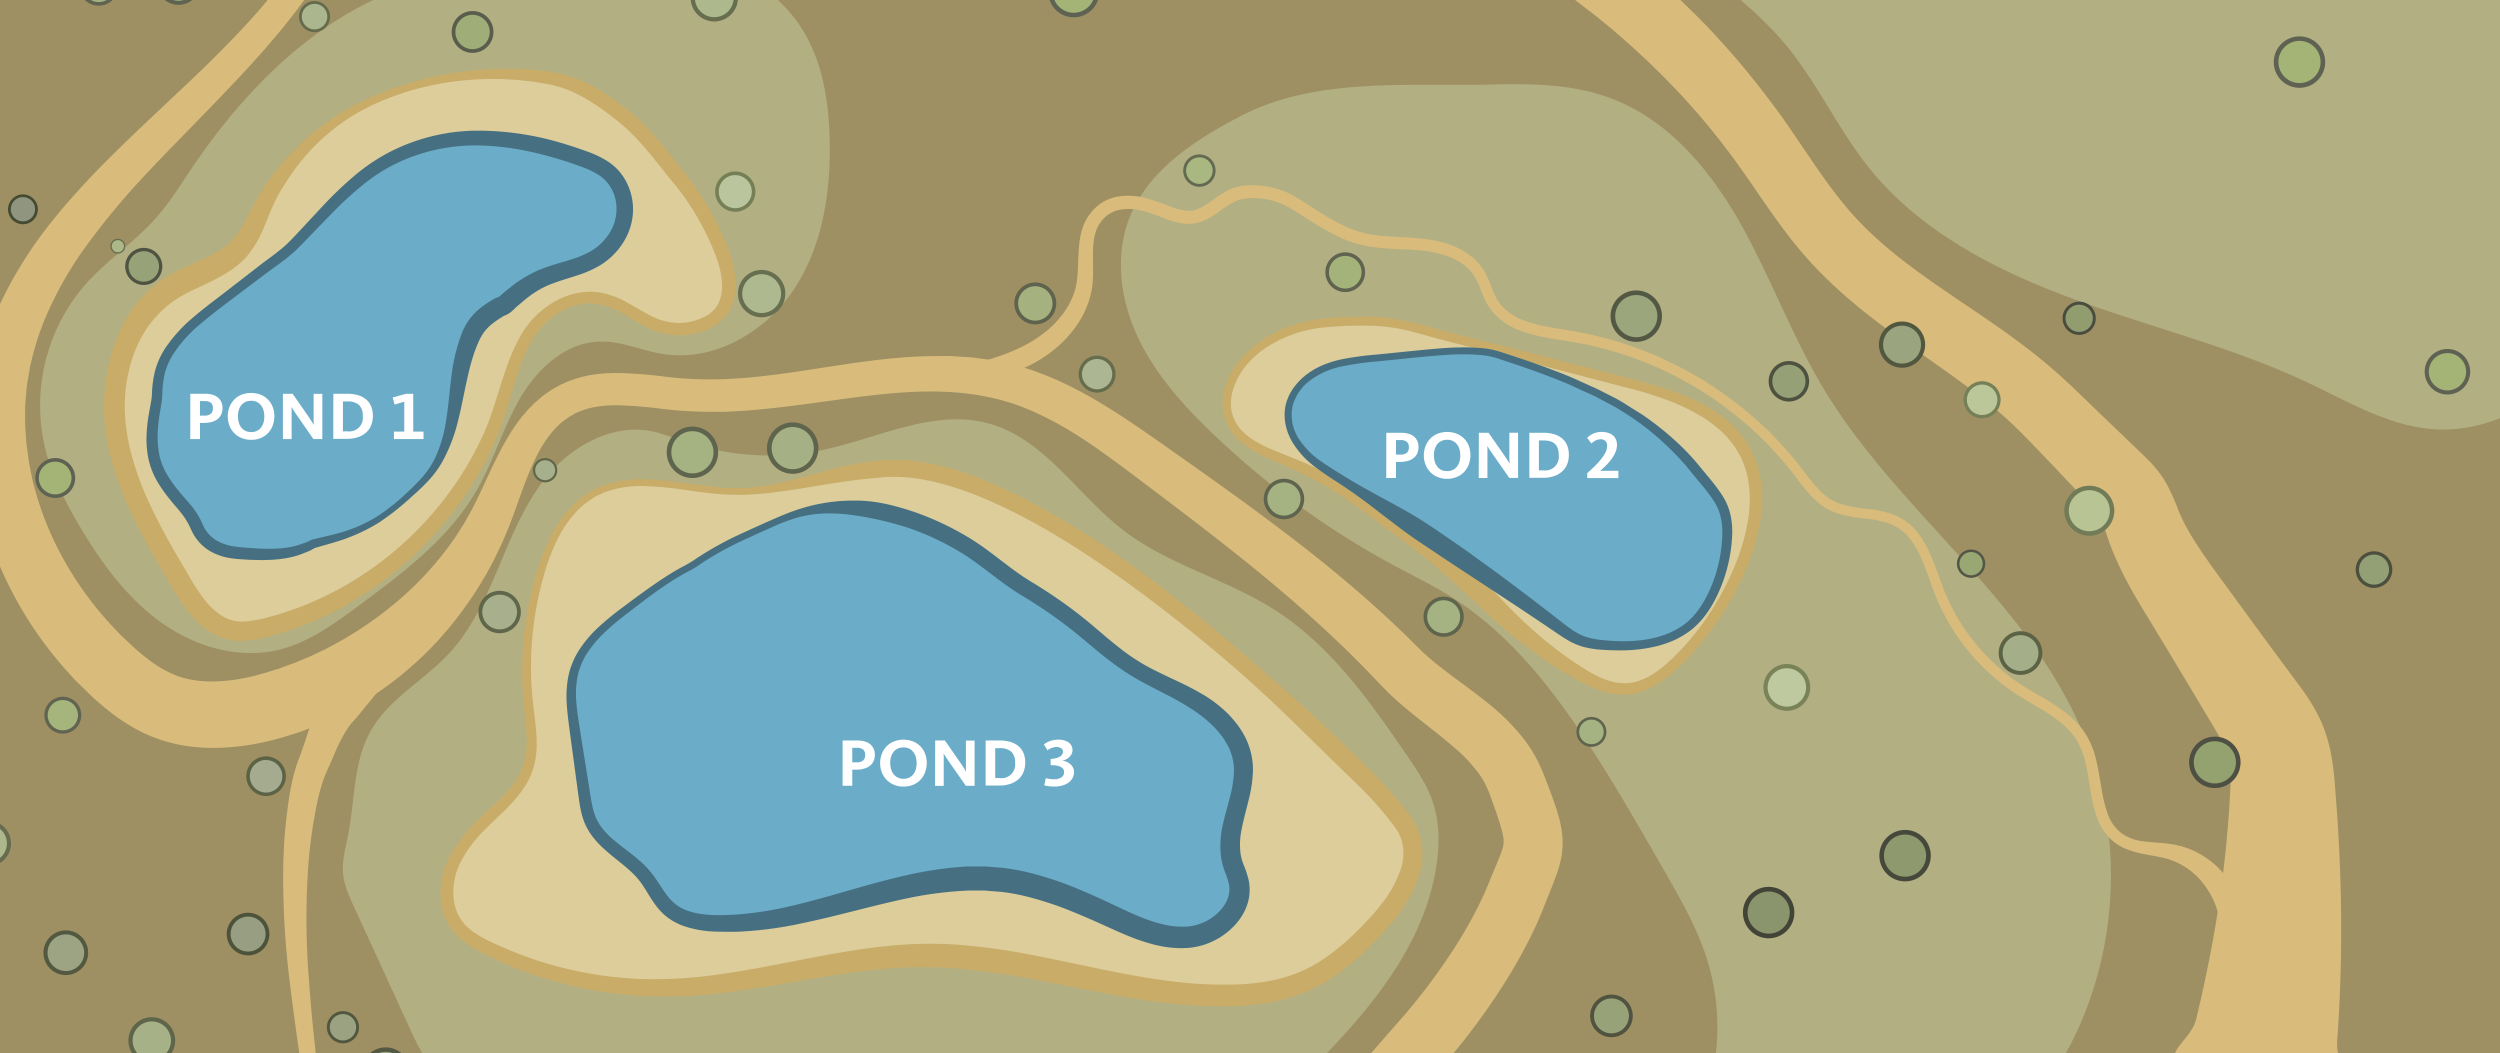 <svg id="Layer_1" data-name="Layer 1" xmlns="http://www.w3.org/2000/svg" width="1030.67" height="434.23" viewBox="0 0 1030.67 434.23">
  <defs>
    <style>
      .cls-1 {
        fill: #9e9063;
      }

      .cls-2 {
        fill: #b2af83;
      }

      .cls-3 {
        fill: #dccd9b;
      }

      .cls-4 {
        fill: #c9ac68;
      }

      .cls-5 {
        fill: #6badc9;
      }

      .cls-6 {
        fill: #467082;
      }

      .cls-7 {
        fill: #d9bc7b;
      }

      .cls-8 {
        fill: #fff;
      }

      .cls-9 {
        fill: #adb88d;
      }

      .cls-10 {
        fill: #676e4f;
      }

      .cls-11 {
        fill: #9fad79;
      }

      .cls-12 {
        fill: #595d4b;
      }

      .cls-13 {
        fill: #bbc59d;
      }

      .cls-14 {
        fill: #757f55;
      }

      .cls-15 {
        fill: #aeb98f;
      }

      .cls-16 {
        fill: #676f50;
      }

      .cls-17 {
        fill: #a5b27f;
      }

      .cls-18 {
        fill: #5f634e;
      }

      .cls-19 {
        fill: #adb692;
      }

      .cls-20 {
        fill: #666d4d;
      }

      .cls-21 {
        fill: #a5b281;
      }

      .cls-22 {
        fill: #5f644e;
      }

      .cls-23 {
        fill: #a5b282;
      }

      .cls-24 {
        fill: #5f644d;
      }

      .cls-25 {
        fill: #a5b185;
      }

      .cls-26 {
        fill: #5f644c;
      }

      .cls-27 {
        fill: #a7b08d;
      }

      .cls-28 {
        fill: #5f6649;
      }

      .cls-29 {
        fill: #a7af8d;
      }

      .cls-30 {
        fill: #a3b476;
      }

      .cls-31 {
        fill: #5f6252;
      }

      .cls-32 {
        fill: #90957f;
      }

      .cls-33 {
        fill: #454a33;
      }

      .cls-34 {
        fill: #acb888;
      }

      .cls-35 {
        fill: #666c51;
      }

      .cls-36 {
        fill: #97a279;
      }

      .cls-37 {
        fill: #4f5341;
      }

      .cls-38 {
        fill: #a4b27f;
      }

      .cls-39 {
        fill: #5f634f;
      }

      .cls-40 {
        fill: #abb58e;
      }

      .cls-41 {
        fill: #646b4d;
      }

      .cls-42 {
        fill: #a4b37c;
      }

      .cls-43 {
        fill: #5f6350;
      }

      .cls-44 {
        fill: #a4b37a;
      }

      .cls-45 {
        fill: #9ba67c;
      }

      .cls-46 {
        fill: #535844;
      }

      .cls-47 {
        fill: #a5ab8f;
      }

      .cls-48 {
        fill: #5c6345;
      }

      .cls-49 {
        fill: #9ba57f;
      }

      .cls-50 {
        fill: #525841;
      }

      .cls-51 {
        fill: #a6b187;
      }

      .cls-52 {
        fill: #5f654b;
      }

      .cls-53 {
        fill: #acb88b;
      }

      .cls-54 {
        fill: #656c4f;
      }

      .cls-55 {
        fill: #a5b57b;
      }

      .cls-56 {
        fill: #606451;
      }

      .cls-57 {
        fill: #9ca483;
      }

      .cls-58 {
        fill: #535940;
      }

      .cls-59 {
        fill: #9aa282;
      }

      .cls-60 {
        fill: #51573e;
      }

      .cls-61 {
        fill: #979e82;
      }

      .cls-62 {
        fill: #4d533b;
      }

      .cls-63 {
        fill: #939f74;
      }

      .cls-64 {
        fill: #4c4f3e;
      }

      .cls-65 {
        fill: #a4ae88;
      }

      .cls-66 {
        fill: #919d6f;
      }

      .cls-67 {
        fill: #494c3f;
      }

      .cls-68 {
        fill: #9aa47e;
      }

      .cls-69 {
        fill: #525740;
      }

      .cls-70 {
        fill: #b8c494;
      }

      .cls-71 {
        fill: #727b57;
      }

      .cls-72 {
        fill: #8a946d;
      }

      .cls-73 {
        fill: #414436;
      }

      .cls-74 {
        fill: #94a270;
      }

      .cls-75 {
        fill: #4e5043;
      }

      .cls-76 {
        fill: #8e9a6d;
      }

      .cls-77 {
        fill: #46483c;
      }

      .cls-78 {
        fill: #97a278;
      }

      .cls-79 {
        fill: #4f533f;
      }

      .cls-80 {
        fill: #99a772;
      }

      .cls-81 {
        fill: #535647;
      }

      .cls-82 {
        fill: #bbc799;
      }

      .cls-83 {
        fill: #757f58;
      }

      .cls-84 {
        fill: #95a076;
      }

      .cls-85 {
        fill: #4d513f;
      }

      .cls-86 {
        fill: #bfc9a0;
      }

      .cls-87 {
        fill: #798357;
      }

      .cls-88 {
        fill: #a8b880;
      }

      .cls-89 {
        fill: #646952;
      }

      .cls-90 {
        fill: none;
      }
    </style>
  </defs>
  <rect class="cls-1" x="-20.38" y="-7.63" width="1062.87" height="458.67"/>
  <path class="cls-2" d="M511.7,47.75c-19,9.86-38.49,22.44-46.18,42.38-6,15.65-3.58,33.64,3.55,48.83s18.53,27.93,30.63,39.55a344.11,344.11,0,0,0,75.72,55c7.79,4.17,15.75,8.05,23.22,12.77,24.85,15.68,43.09,39.84,58.9,64.61,10.11,15.85,19.47,32.17,28.82,48.48,6.63,11.55,13.3,23.21,17.32,35.9A93.78,93.78,0,0,1,706.37,441c-1.9,9.93-.45,1.92,4,11,5.68,11.7,18.92,17.64,31.58,20.61a123.46,123.46,0,0,0,61.36-1.36c10.38-2.92,20.48-7.28,29-13.93,11.52-9,19.53-21.84,25.38-35.25a155,155,0,0,0-.42-123.28C833.49,245.52,781.68,210,751.67,160c-12.95-21.61-21.6-45.54-33.94-67.51s-29.47-42.7-53-51.73c-15.49-6-32.51-6.35-49.1-5.92C580.88,35.68,542.54,31.71,511.7,47.75Z"/>
  <path class="cls-2" d="M167-5.38C130,7.49,101,36.84,79.1,69.28c-4.71,7-9.18,14.22-14.78,20.55-8.8,9.94-20.14,17.38-29,27.3a76.13,76.13,0,0,0-16.87,67c2.74,11.55,8.19,22.28,14.22,32.51,8.76,14.87,19.1,29.21,33,39.42S97.66,271.9,114.47,268c12.59-2.94,23.37-10.83,33.76-18.53C166.35,236,185,222,196.3,202.53c7.07-12.17,11-26,18-38.13S233,141.24,247.1,140.81c9-.28,17.49,3.77,26.36,5.17,21,3.31,42.39-9.23,54.06-27s15-39.93,14.53-61.23c-.38-16.58-3.13-33.74-12.46-47.45-7.92-11.64-20-19.89-32.74-25.91a116.81,116.81,0,0,0-51-11.45A93.18,93.18,0,0,0,220-23.25a79,79,0,0,0-12.15,4.74c-2.82,1.41-5,4-8,4.94-5.24,1.71-11.07,2.23-16.45,3.49A165.09,165.09,0,0,0,167-5.38Z"/>
  <path class="cls-2" d="M207,230.44c-5.78,13.77-11.66,27.91-21.8,38.87-10.38,11.23-25,18.81-32.42,32.15-7.13,12.72-6.43,28.16-9.21,42.47-1.06,5.47-2.66,11-2.1,16.51.48,4.67,2.47,9,4.43,13.31l22.95,50c2.78,6,5.63,12.21,10.13,17.12a45.16,45.16,0,0,0,12,8.92c22.38,12.1,49.4,12.24,74.47,8s49.34-12.63,74.47-16.58A218.22,218.22,0,0,1,456.72,455c18,7.46,38,17.47,55.85,9.57,6.65-2.95,12-8.12,17.23-13.19,27.42-26.67,56.26-56.1,62.3-93.87,1.46-9.11,1.47-18.65-1.57-27.36-2.31-6.62-6.29-12.52-10.24-18.32-15.43-22.64-31.73-45.71-54.84-60.44-19.83-12.64-43.68-18.45-62.33-32.78-18.9-14.53-32.44-37.66-55.41-44-22.64-6.28-45.7,6.09-68.69,10.93A108,108,0,0,1,304.21,187c-11-1.31-21.14-4.75-31.57-8.17-18.33-6-37.6,4.91-48.66,19.41C216.58,208,211.73,219.27,207,230.44Z"/>
  <path class="cls-3" d="M581.31,344.52a22.34,22.34,0,0,0-3.16-5.82,152.18,152.18,0,0,0-15.62-17.91q-6.9-6.72-13.82-13.43c-9.23-8.93-119.22-118-183.41-114.21-2.5.15-5,.37-7.49.68-18.85,2.32-37.2,9.27-56.19,8.76-19.2-.51-39.82-8.38-56.69.8-11.56,6.3-17.93,19.14-21.78,31.73a139.62,139.62,0,0,0-5.33,55.08c.93,8.9,2.68,18.16-.27,26.61-3.42,9.81-12.35,16.38-19.67,23.75-5.39,5.42-10.16,11.71-12.41,19s-1.64,15.78,2.93,21.9c3.35,4.48,8.42,7.31,13.46,9.75a161.83,161.83,0,0,0,73.06,16c36.24-.67,71.51-13.51,107.75-13.41C425,394,466,411.74,508.28,410.34c9.89-.33,19.87-1.74,29-5.61,12.17-5.16,22.14-14.4,31-24.21C576.82,371.05,585.85,357.21,581.31,344.52Z"/>
  <path class="cls-4" d="M577.65,345.83a17.48,17.48,0,0,0-1.39-3,28.47,28.47,0,0,0-2-2.91c-1.59-2.08-3.21-4.13-4.91-6.12a146.33,146.33,0,0,0-10.78-11.38c-3.87-3.7-7.67-7.46-11.52-11.19L535.6,300c-7.62-7.46-15.38-14.8-23.38-21.86S496,264.24,487.67,257.63c-16.7-13.24-33.92-25.85-52.12-36.76a243.08,243.08,0,0,0-28.08-14.63c-9.64-4.16-19.63-7.51-29.79-9a67.15,67.15,0,0,0-7.59-.63,53.42,53.42,0,0,0-7.64.33c-5.16.43-10.35,1-15.6,1.79-10.48,1.55-21.12,3.66-31.94,4.72a102.09,102.09,0,0,1-16.31.39c-5.43-.32-10.77-1.11-16.07-1.84a147.51,147.51,0,0,0-15.83-1.57,45.2,45.2,0,0,0-15.41,1.82l-1.81.64c-.3.12-.61.2-.91.34l-.86.41-1.74.83c-.58.26-1.11.64-1.66,1a33.71,33.71,0,0,0-6,4.75,47.15,47.15,0,0,0-8.8,12.79,87.38,87.38,0,0,0-5.46,14.8,136.91,136.91,0,0,0-4.76,47.14c.35,5.27,1.23,10.49,1.71,16s.45,11.22-1.44,16.75-5.48,10.14-9.25,14.11-7.85,7.53-11.44,11.29a50.83,50.83,0,0,0-9,12.36,27.43,27.43,0,0,0-2.94,14.21,24.48,24.48,0,0,0,.56,3.53,20.15,20.15,0,0,0,1.15,3.33,17.38,17.38,0,0,0,4,5.61c3.45,3.26,8.13,5.51,13,7.67s9.69,4.08,14.67,5.76,10.06,3.07,15.17,4.24a154.72,154.72,0,0,0,31.18,3.86,186.26,186.26,0,0,0,31.4-2.2c20.93-3,41.77-8.35,63.47-11,2.72-.28,5.43-.59,8.17-.82l4.11-.28,2.06-.13,2.07-.06,4.13-.12c1.38,0,2.76,0,4.14.05l4.14.09c1.38.05,2.75.18,4.12.26a258.76,258.76,0,0,1,32.38,4.52c21.22,4.08,41.89,9.41,62.77,11.27,1.3.11,2.6.28,3.91.34l3.9.19c1.3.05,2.61.18,3.9.15h3.9a98,98,0,0,0,15.38-1.05,64.41,64.41,0,0,0,14.51-3.87,60.83,60.83,0,0,0,6.7-3.26,73.13,73.13,0,0,0,6.34-4.13,99.58,99.58,0,0,0,11.64-10.09c1.84-1.84,3.65-3.74,5.42-5.67s3.36-3.86,4.89-5.88A46.69,46.69,0,0,0,577.24,359,20.23,20.23,0,0,0,577.65,345.83Zm7.32-2.62a26.21,26.21,0,0,1,1.44,9.34,30.31,30.31,0,0,1-1.63,9,44.35,44.35,0,0,1-3.54,8,65.82,65.82,0,0,1-4.63,7.19c-1.68,2.27-3.46,4.44-5.32,6.53s-3.69,4-5.62,6a106.89,106.89,0,0,1-12.51,11.06,79.89,79.89,0,0,1-7.08,4.72,69,69,0,0,1-7.69,3.85A73.31,73.31,0,0,1,522,413.52a107.88,107.88,0,0,1-16.64,1.34l-4.14,0c-1.39,0-2.75-.08-4.13-.11l-4.12-.16c-1.38-.05-2.74-.21-4.11-.3-21.89-1.74-43-6.9-63.83-10.74a298,298,0,0,0-31.25-4.31c-1.3-.1-2.6-.23-3.9-.29l-3.89-.13c-1.3,0-2.6-.11-3.9-.11l-3.89,0h-1.95l-2,.09-3.91.18c-2.61.16-5.22.4-7.83.61-20.94,2.07-41.87,6.94-63.43,9.58a191.69,191.69,0,0,1-32.7,1.51A168.61,168.61,0,0,1,234,406q-8-2-15.7-4.7t-15.12-6.26c-2.46-1.16-4.92-2.35-7.37-3.78a35.44,35.44,0,0,1-7-5.19,23.24,23.24,0,0,1-5.15-7.45,25.55,25.55,0,0,1-1.39-4.29,28.79,28.79,0,0,1-.63-4.4,32.59,32.59,0,0,1,3.74-16.84,55.35,55.35,0,0,1,10-13.43c3.87-3.93,8-7.37,11.62-11.1s6.82-7.75,8.5-12.39,1.86-9.81,1.48-15-1.17-10.59-1.45-16a143.72,143.72,0,0,1,1.8-32.43A136.47,136.47,0,0,1,221,236.9a89.13,89.13,0,0,1,5.81-15.25,52,52,0,0,1,9.45-13.5,36,36,0,0,1,6.56-5.16c.61-.35,1.19-.75,1.82-1l1.9-.9.94-.45c.32-.14.66-.24,1-.37l2-.69a47.86,47.86,0,0,1,16.35-1.94,150.58,150.58,0,0,1,16.13,1.61c5.32.74,10.59,1.52,15.86,1.84a74.29,74.29,0,0,0,15.76-.75c10.48-1.52,20.61-5,31.14-7.56,2.63-.67,5.3-1.24,8-1.78,1.35-.23,2.7-.55,4.07-.67l4.12-.37c1.39-.11,2.72-.3,4.16-.32l2.13-.07c.71,0,1.42,0,2.12,0a71,71,0,0,1,8.41.72c11.08,1.63,21.56,5.22,31.57,9.55a250.22,250.22,0,0,1,28.87,15.09c9.28,5.58,18.27,11.59,27.05,17.86s17.35,12.81,25.72,19.58,16.63,13.67,24.74,20.75,16.23,14.13,24.18,21.38,15.59,14.77,23.28,22.26a150.51,150.51,0,0,1,11.19,12.05q2.64,3.17,5.14,6.43a36.62,36.62,0,0,1,2.55,3.68A26.23,26.23,0,0,1,585,343.21Z"/>
  <path class="cls-3" d="M291.35,133.07c-8.5,4-16.74,3.29-24.89-1-6.91-3.67-13.38-8.74-21.48-9.29a27.53,27.53,0,0,0-16.49,4.49,35,35,0,0,0-11.68,12.38c-7.1,12.71-9.18,27.66-15.14,40.93a140,140,0,0,1-21.92,34.26c-18.26,21.09-42.75,36.95-69.86,43.85-4.72,1.2-9.67,2.15-14.43,1.15-9.84-2.06-16-11.52-21.15-20.17-11.41-19.3-23.05-39.22-26.38-61.4s3.64-47.42,22.59-59.4C79.1,113.4,89.6,111,97.17,104c6.83-6.32,9.5-16.89,14.33-24.81,10.06-16.49,24.16-29.56,41.82-37.54a129,129,0,0,1,73.89-9.33c11.13,1.9,21.23,8.73,29.9,15.67,9,7.2,15.76,16.84,23,25.64a111.79,111.79,0,0,1,17.18,29.5C301.42,113.48,303.55,127.38,291.35,133.07Z"/>
  <path class="cls-4" d="M292.46,135.43a29.42,29.42,0,0,1-12.61,2.81,30.2,30.2,0,0,1-12.5-3c-3.86-1.83-7.15-4-10.53-5.9a31.52,31.52,0,0,0-10.23-4,22.48,22.48,0,0,0-10.58.94,28.56,28.56,0,0,0-9.48,5.37,32.78,32.78,0,0,0-7.09,8.39,70.55,70.55,0,0,0-4.75,10.39c-2.69,7.25-4.61,14.92-7.19,22.57-.63,1.91-1.33,3.82-2.07,5.72-.37.95-.78,1.89-1.18,2.84L203,184.37c-1.71,3.66-3.58,7.26-5.59,10.76a147,147,0,0,1-30.72,37.34,141.62,141.62,0,0,1-41.42,25.26c-1.91.7-3.8,1.48-5.75,2.09s-3.87,1.29-5.84,1.82-3.91,1.13-6,1.58a40.52,40.52,0,0,1-6.5.95,24.67,24.67,0,0,1-7-.52,23.12,23.12,0,0,1-6.64-2.59A28,28,0,0,1,82.05,257a44.52,44.52,0,0,1-4.42-4.85,95.22,95.22,0,0,1-6.89-10.34c-2-3.41-4-6.83-6-10.29-4-6.93-7.86-14-11.22-21.4A128.23,128.23,0,0,1,45.3,187a94.28,94.28,0,0,1-2.1-12.3c-.1-1-.14-2.09-.21-3.14l-.1-1.57v-1.57c0-1,0-2.09,0-3.14l.17-3.14a76.33,76.33,0,0,1,1.86-12.46c.44-2.07,1.09-4.09,1.69-6.12.33-1,.72-2,1.09-3l.55-1.5.66-1.46a55.62,55.62,0,0,1,6.45-11.19l2-2.57c.72-.82,1.49-1.61,2.23-2.41.38-.39.75-.81,1.15-1.18L62,119.12c.84-.71,1.63-1.49,2.53-2.13l2.69-1.93c.45-.33.91-.62,1.38-.9s.94-.58,1.41-.83c1.89-1.08,3.76-2,5.63-2.87,3.73-1.71,7.33-3.19,10.63-4.82A42.47,42.47,0,0,0,90.92,103a29.43,29.43,0,0,0,4-3.11,34.92,34.92,0,0,0,6.06-8.59c1.84-3.31,3.54-6.94,5.59-10.56a59.31,59.31,0,0,1,3.38-5.27c.57-.85,1.18-1.67,1.8-2.49s1.21-1.64,1.86-2.43a105.39,105.39,0,0,1,17.21-17.22,100.23,100.23,0,0,1,10-6.93,88.65,88.65,0,0,1,10.67-5.68,135.72,135.72,0,0,1,22.69-8A138.63,138.63,0,0,1,222,29c2,.2,4,.48,6,.76a45.56,45.56,0,0,1,6.16,1.44,60.87,60.87,0,0,1,11.39,5A100.11,100.11,0,0,1,255.76,43c1.62,1.23,3.2,2.41,4.81,3.78s3.1,2.74,4.54,4.2c5.81,5.82,10.69,12.23,15.58,18.37l1.84,2.29c.63.8,1.29,1.59,1.89,2.41,1.25,1.62,2.43,3.28,3.58,5a113.06,113.06,0,0,1,6.26,10.47,121.31,121.31,0,0,1,5.12,11c.76,1.85,1.47,3.86,2.09,5.84a48.87,48.87,0,0,1,1.41,6.17,31,31,0,0,1,.35,6.49,27.17,27.17,0,0,1-.38,3.33,20.45,20.45,0,0,1-1,3.3,18.31,18.31,0,0,1-1.55,3.14c-.33.49-.7.95-1.06,1.42a7.23,7.23,0,0,1-.55.69l-.62.62A19.83,19.83,0,0,1,292.46,135.43Zm-2.21-4.73a14.54,14.54,0,0,0,4-2.89l.43-.42c.13-.15.23-.33.36-.48.23-.33.48-.64.7-1a12.94,12.94,0,0,0,1-2.19,15.42,15.42,0,0,0,.67-2.4,21.51,21.51,0,0,0,.25-2.57,25.51,25.51,0,0,0-.38-5.34A43.63,43.63,0,0,0,296,108c-.59-1.79-1.23-3.51-2-5.31A112.76,112.76,0,0,0,283,82.46c-1.1-1.57-2.22-3.13-3.41-4.64-.58-.76-1.2-1.49-1.8-2.24l-1.91-2.32c-5-6.19-9.73-12.47-15.13-17.87-1.34-1.36-2.74-2.64-4.17-3.87s-3-2.44-4.49-3.62a95,95,0,0,0-9.47-6.54,54.8,54.8,0,0,0-10.14-4.92,45.71,45.71,0,0,0-5.35-1.5c-1.87-.34-3.8-.71-5.72-1a122.14,122.14,0,0,0-46.48,1.92,104.91,104.91,0,0,0-11.24,3.32c-1.86.62-3.66,1.38-5.49,2.08l-2.69,1.16c-.9.38-1.79.77-2.65,1.22a84.21,84.21,0,0,0-10.12,5.78,90.73,90.73,0,0,0-9.18,7.12,88.75,88.75,0,0,0-15,17.58c-.55.79-1,1.62-1.55,2.43S116,78.2,115.5,79a55.3,55.3,0,0,0-2.61,5c-1.57,3.43-2.92,7.12-4.6,10.91a42.14,42.14,0,0,1-6.91,11.2,33.18,33.18,0,0,1-5.13,4.52,51.12,51.12,0,0,1-5.52,3.47c-7.44,4.1-14.74,6.54-20.21,10.77a44.9,44.9,0,0,0-13.37,16.47l-.61,1.23L56,143.86c-.34.85-.71,1.69-1,2.55-.56,1.75-1.22,3.48-1.61,5.3s-.8,3.61-1.15,5.44c-.18.91-.23,1.84-.36,2.76s-.23,1.85-.26,2.78l-.16,2.79v4.2l.09,1.39c.06.93.09,1.87.17,2.79A87.84,87.84,0,0,0,53.6,185a118.9,118.9,0,0,0,7.6,21.61c3.16,7,6.89,13.9,10.77,20.72,2,3.41,4,6.82,6,10.22A86.47,86.47,0,0,0,84.15,247a28.1,28.1,0,0,0,7.51,7,15.84,15.84,0,0,0,9.15,2.22,49.71,49.71,0,0,0,10.78-2.05c1.87-.47,3.7-1,5.53-1.63s3.63-1.25,5.45-1.87a136.45,136.45,0,0,0,39.78-23.25,142.77,142.77,0,0,0,16.49-16.32,139.9,139.9,0,0,0,13.55-18.87c2-3.33,3.83-6.75,5.52-10.24a93.05,93.05,0,0,0,4.45-10.67c2.58-7.34,4.59-15.05,7.49-22.63a76.13,76.13,0,0,1,5.26-11.13,37.67,37.67,0,0,1,8.28-9.59,34.7,34.7,0,0,1,11.1-6.23,27.45,27.45,0,0,1,12.87-1.14,36.51,36.51,0,0,1,11.84,4.49c3.56,1.94,6.91,4.12,10.24,5.64a25.08,25.08,0,0,0,10.45,2.43A24.06,24.06,0,0,0,290.25,130.7Z"/>
  <path class="cls-3" d="M670.06,157.6c19.39,5,41.05,11.86,49.91,29.83,6.46,13.09,4.14,28.89-.93,42.58a117.11,117.11,0,0,1-27.51,42.54c-5.75,5.66-12.66,11-20.71,11.5-7.28.48-14.2-3-20.43-6.8a172.49,172.49,0,0,1-25.33-18.76c-7.72-6.88-14.79-14.45-22.33-21.53a242.55,242.55,0,0,0-73.39-47.34c-8.52-3.51-18.06-7.27-22-15.6-5.19-11,2.41-24.13,12.28-31.21a53.57,53.57,0,0,1,25.83-9.58,154.34,154.34,0,0,1,23-.63c9.41.5,18.75,3.73,27.83,6q17.35,4.43,34.72,8.88Q650.52,152.53,670.06,157.6Z"/>
  <path class="cls-4" d="M670.56,155.66c5.76,1.58,11.58,3.06,17.31,5a85.89,85.89,0,0,1,16.7,7.42,46.53,46.53,0,0,1,14.06,12.3l1.37,1.95a18.37,18.37,0,0,1,1.21,2.05c.38.7.79,1.39,1.14,2.1l1,2.18a43.33,43.33,0,0,1,2.53,9.15,48.23,48.23,0,0,1,.54,9.36,59,59,0,0,1-1,9.22,89,89,0,0,1-5.33,17.52,121.14,121.14,0,0,1-18.67,31,105.72,105.72,0,0,1-12.65,13.11,42.11,42.11,0,0,1-7.74,5.32,26.42,26.42,0,0,1-9.26,2.93,25.46,25.46,0,0,1-9.74-.86,48.74,48.74,0,0,1-8.75-3.51c-2.77-1.41-5.37-2.94-8-4.5s-5.15-3.18-7.66-4.87a175.18,175.18,0,0,1-14.57-10.89c-4.68-3.89-9.12-8-13.46-12s-8.61-8.11-13-11.94c-1.08-1-2.21-1.91-3.32-2.86S591.08,233,590,232c-2.23-1.87-4.52-3.67-6.81-5.48-4.63-3.54-9.36-6.92-14-10.43s-9.4-7-14.25-10.31a133.31,133.31,0,0,0-15.16-9.05c-5.28-2.67-10.62-4.95-16.15-7.38a66.05,66.05,0,0,1-8.15-4.27,28.32,28.32,0,0,1-7.15-6.26,19.56,19.56,0,0,1-4.06-8.82,22,22,0,0,1,.54-9.62,31.3,31.3,0,0,1,3.92-8.57,38.68,38.68,0,0,1,6-7.16,43.34,43.34,0,0,1,7.42-5.57,54,54,0,0,1,8.25-4.07,59,59,0,0,1,17.88-3.87,157,157,0,0,1,18-.49,63.82,63.82,0,0,1,9.11.87c3,.5,6,1.19,8.86,1.93s5.78,1.56,8.64,2.34,5.71,1.49,8.6,2.23Zm-1,3.88c-23-6-46-12-69.07-17.89-2.86-.75-5.77-1.46-8.66-2.26s-5.73-1.61-8.58-2.34a73.34,73.34,0,0,0-17.18-2.73,154.56,154.56,0,0,0-17.61.45,62.16,62.16,0,0,0-8.61,1.15,50.43,50.43,0,0,0-8.25,2.45,49.47,49.47,0,0,0-7.74,3.78,39.46,39.46,0,0,0-6.84,5.09,30.61,30.61,0,0,0-8.88,14.09,18.32,18.32,0,0,0-.42,8,16.07,16.07,0,0,0,3.38,7.19,24.1,24.1,0,0,0,6.32,5.29,58.46,58.46,0,0,0,7.73,3.82l8.27,3.34c2.78,1.11,5.52,2.35,8.27,3.56,5.49,2.42,11,4.85,16.47,7.42a165.41,165.41,0,0,1,16.1,8.43,142,142,0,0,1,14.86,10.47,236,236,0,0,1,26.49,24.67c4.11,4.29,8.14,8.57,12.37,12.56a165.83,165.83,0,0,0,13.3,11.35c2.32,1.78,4.67,3.52,7.09,5.15s4.89,3.25,7.36,4.65c4.92,2.84,10.28,4.84,15.54,4.38s10.29-3.35,14.67-7a98.23,98.23,0,0,0,12.12-12.5,114.46,114.46,0,0,0,17.63-30.06,84.94,84.94,0,0,0,4.79-16.63,51.42,51.42,0,0,0,.35-16.91,37.84,37.84,0,0,0-2.24-8l-.85-1.89c-.31-.61-.67-1.2-1-1.81a32.82,32.82,0,0,0-2.24-3.49,14.45,14.45,0,0,0-1.28-1.64l-1.33-1.6-1.49-1.48a14.89,14.89,0,0,0-1.53-1.44c-1.07-.91-2.12-1.85-3.29-2.66-.57-.42-1.12-.86-1.71-1.26l-1.8-1.16a81.71,81.71,0,0,0-15.63-7.47A158.33,158.33,0,0,0,669.56,159.54Z"/>
  <path class="cls-5" d="M510.85,329.47c1.31-5.33,2.28-10.67,1.47-16-1.54-10.09-9.3-18.18-17.89-23.68s-18.28-9.1-26.94-14.48c-6.8-4.23-12.87-9.49-19-14.64A192.2,192.2,0,0,0,423,242.49c-8.79-5.28-16.24-12.38-25-17.7a110.12,110.12,0,0,0-33.48-13.64c-11.39-2.49-23.41-2.94-34.63.24a110,110,0,0,0-15.17,6l-2.43,1.09c-5.77,2.61-11.53,5.29-17.06,8.39-2.75,1.55-5.45,3.21-8,5s-5.51,3.15-8.28,4.81a225.55,225.55,0,0,0-19.46,13.63c-9.38,7.07-19.32,14.92-22.62,26.2-2.22,7.58-1.09,15.67.05,23.48l4,27.46c.6,4.05,1.21,8.18,3,11.86,4.54,9.35,15.39,13.76,21.94,21.82,3.62,4.45,5.91,10,10.26,13.74,5.09,4.37,12.17,5.54,18.88,5.8,40.18,1.57,78.7-22.85,118.6-17.89,15.49,1.92,30.07,8.2,44.24,14.76,10.34,4.79,21.25,9.89,32.59,8.78S513,375.06,510.8,363.87c-.57-2.9-2-5.58-2.78-8.43C505.63,346.94,508.7,338.22,510.85,329.47Z"/>
  <path class="cls-6" d="M507.08,328.55a46.93,46.93,0,0,0,1.64-10.73,22,22,0,0,0-2.16-9.69,33.72,33.72,0,0,0-2.64-4.4,38.07,38.07,0,0,0-3.41-4,53.16,53.16,0,0,0-4-3.64c-1.41-1.16-2.9-2.21-4.42-3.25a113.56,113.56,0,0,0-9.85-5.76c-3.43-1.81-7-3.55-10.52-5.47a101.11,101.11,0,0,1-10.39-6.37c-3.32-2.34-6.47-4.83-9.53-7.36s-6-5.08-9-7.47-6.1-4.72-9.25-6.93-6.38-4.34-9.67-6.37l-2.47-1.51c-.85-.53-1.76-1.06-2.6-1.62-1.72-1.11-3.37-2.27-5-3.45-6.49-4.74-12.38-9.71-18.89-13.47a110.7,110.7,0,0,0-20.7-9.52,137,137,0,0,0-22.09-5.1,71.56,71.56,0,0,0-11.34-.77,49.56,49.56,0,0,0-11.29,1.51,72.56,72.56,0,0,0-10.88,4c-3.56,1.59-7.16,3.21-10.7,4.85a132.9,132.9,0,0,0-20.36,11.32c-1.71,1.15-3.49,2.1-5.2,3s-3.34,1.89-5,2.94c-3.29,2.07-6.47,4.32-9.6,6.64s-6.26,4.72-9.36,7.11-6.1,4.82-8.88,7.47a47.33,47.33,0,0,0-7.36,8.63,28.51,28.51,0,0,0-4.15,10.2,41.13,41.13,0,0,0-.31,11.21c.34,3.8,1,7.64,1.6,11.53L243,325.34c.63,3.9,1.13,7.69,2.38,11a15.84,15.84,0,0,0,1.09,2.36c.22.37.41.76.65,1.12l.74,1.08a29.83,29.83,0,0,0,3.59,4c2.7,2.5,5.84,4.77,9,7.24,1.58,1.25,3.15,2.55,4.68,4a38.72,38.72,0,0,1,4.24,4.78c2.49,3.38,4.36,6.82,6.64,9.44a16.69,16.69,0,0,0,3.72,3.29,19.89,19.89,0,0,0,4.58,2.09c6.63,2.07,14.56,1.67,22.07,1.07a148.53,148.53,0,0,0,22.63-4c7.52-1.83,15-4,22.56-6.17s15.2-4.29,23-6a148.83,148.83,0,0,1,24.1-3.42l6.19,0c.51,0,1,0,1.54,0l1.55.12,3.11.25,3.1.26,3.08.46,3.06.56,3,.65a140.7,140.7,0,0,1,23.08,7.78c3.69,1.57,7.32,3.21,10.9,4.89s7.09,3.38,10.57,4.88c6.93,3,14,5.25,20.77,4.95l1.27-.07,1.17-.16a6.88,6.88,0,0,0,1.17-.22l1.17-.28a22.75,22.75,0,0,0,4.51-1.88,10.06,10.06,0,0,0,1.05-.63c.34-.23.7-.43,1-.68a17.51,17.51,0,0,0,1.88-1.54,16.62,16.62,0,0,0,3.05-3.59,13.19,13.19,0,0,0,1.71-4.07,11.86,11.86,0,0,0,.09-4.2,32.58,32.58,0,0,0-1.59-5,30,30,0,0,1-1.72-6.5,38.5,38.5,0,0,1,.72-13.08C505,336.06,506.14,332.25,507.08,328.55Zm7.54,1.85c-.94,3.92-2,7.66-2.69,11.29a30.34,30.34,0,0,0-.48,10.32,20.87,20.87,0,0,0,1.38,4.83,39,39,0,0,1,2,6.23,19.91,19.91,0,0,1,0,7.5,21.35,21.35,0,0,1-2.69,6.79,25.27,25.27,0,0,1-4.44,5.44,30.71,30.71,0,0,1-2.64,2.22c-.46.35-.95.65-1.42,1a14.69,14.69,0,0,1-1.46.9,31,31,0,0,1-6.3,2.74c-.55.16-1.12.3-1.68.44a13.78,13.78,0,0,1-1.72.35l-1.73.26-1.67.12a38.27,38.27,0,0,1-6.61-.19,45.83,45.83,0,0,1-6.37-1.13,81.09,81.09,0,0,1-11.81-4c-3.75-1.55-7.35-3.24-10.89-4.83s-7.1-3.14-10.66-4.58a135.45,135.45,0,0,0-21.6-7l-2.73-.56-2.74-.47-2.75-.37-2.77-.21-2.77-.22-1.38-.12c-.46,0-.93,0-1.39,0-1.87,0-3.73,0-5.59,0a154.55,154.55,0,0,0-22.56,2.7c-15.08,3-30.13,7.54-45.76,10.77a156.34,156.34,0,0,1-23.85,3.35c-4,.33-8.11.16-12.16.09a45.16,45.16,0,0,1-12.48-2.17,25.84,25.84,0,0,1-6-2.95,23,23,0,0,1-5-4.6c-2.77-3.41-4.56-7-6.67-10a32,32,0,0,0-3.47-4.1c-1.31-1.29-2.73-2.52-4.2-3.74-3-2.45-6.17-4.85-9.16-7.76a34.86,34.86,0,0,1-4.15-4.85l-.89-1.37c-.29-.46-.53-1-.79-1.45a19,19,0,0,1-1.31-3c-1.43-4.11-1.82-8.18-2.37-12l-3.14-23.34c-.51-3.88-1.09-7.81-1.36-11.84a44.8,44.8,0,0,1,.64-12.25,32.88,32.88,0,0,1,4.89-11.38,50.45,50.45,0,0,1,8-9.14,119.16,119.16,0,0,1,9.24-7.56c3.16-2.36,6.3-4.7,9.51-7s6.47-4.54,9.83-6.67c1.66-1,3.41-2.1,5.15-3s3.42-1.85,5-2.89a135.49,135.49,0,0,1,20.77-11.51c3.58-1.66,7.15-3.26,10.76-4.86s7.27-3.16,11.1-4.46a73.06,73.06,0,0,1,24-3.79c8.22-.09,16.22,2,23.89,4.53a118.39,118.39,0,0,1,22,10.18c7.1,4.14,13.24,9.37,19.42,13.88,1.55,1.13,3.11,2.23,4.69,3.25.79.53,1.57,1,2.39,1.51l2.55,1.56c3.38,2.11,6.72,4.31,10,6.61s6.46,4.71,9.58,7.22,6.08,5.14,9.05,7.62,6,4.92,9.05,7.12a79.15,79.15,0,0,0,9.69,5.89c3.4,1.77,6.95,3.39,10.53,5.1a119.08,119.08,0,0,1,10.76,5.63,53.08,53.08,0,0,1,10,7.72,46.45,46.45,0,0,1,4.22,4.93,34.93,34.93,0,0,1,3.38,5.7,31.64,31.64,0,0,1,2.14,6.42,29,29,0,0,1,.62,6.72A56.36,56.36,0,0,1,514.62,330.4Z"/>
  <path class="cls-5" d="M64.8,162A41.65,41.65,0,0,1,66,153.13c3.24-11.91,14.26-20.57,23.63-27.75l18.43-14.12c4.44-3.4,9.43-6.58,13.29-10.58,9.12-9.2,17.56-19.25,27.74-27.36A74.87,74.87,0,0,1,194.5,57c15.29-.41,30.49,3,44.89,8.11,4.21,1.5,8.46,3.22,11.76,6.22a20.62,20.62,0,0,1,6,18.7,24.74,24.74,0,0,1-11.5,16.26c-6.81,4.19-15.09,5.19-22.38,8.49a46.44,46.44,0,0,0-8.9,5.4c-1.39,1-2.74,2.16-4.06,3.31-.79.7-1.53,1.5-2.38,2.12s-1.89.83-2.77,1.38a36.11,36.11,0,0,0-6.95,5.22c-.44.45-.87.93-1.27,1.43A26.55,26.55,0,0,0,193,141c-3.25,8.72-4.21,18.1-5.77,27.28s-3.89,18.52-9.39,26a65.34,65.34,0,0,1-8.88,9.34A91.51,91.51,0,0,1,154.6,215a71.63,71.63,0,0,1-16.84,7c-2.64.77-5.31,1.45-8,2.09a18.77,18.77,0,0,0-3,1.39,35.37,35.37,0,0,1-4,1.44c-7.58,2.27-15.74,1.79-23.53,1.23-4.09-.3-8.26-1.12-11.73-3.3a16.72,16.72,0,0,1-6.35-7.42,32.92,32.92,0,0,0-5.79-9c-4.28-4.94-8.66-10.05-10.89-16.28-2.32-6.48-2.06-13.49-1.09-20.2.45-3.09,1.22-6.16,1.37-9.25Z"/>
  <path class="cls-6" d="M62.67,161.84a43.54,43.54,0,0,1,1.32-9.2A32.94,32.94,0,0,1,67.83,144,61.24,61.24,0,0,1,80.1,130.46c4.59-3.93,9.38-7.39,14-11l14.05-10.88c2.4-1.8,4.79-3.5,7-5.29,1.12-.9,2.21-1.81,3.23-2.77.51-.48,1-1,1.49-1.49l1.54-1.59,12.12-13A153.65,153.65,0,0,1,146.66,72,77.28,77.28,0,0,1,154,66.57,73,73,0,0,1,162,62a79.9,79.9,0,0,1,35.56-8.14,121.93,121.93,0,0,1,35.86,5.69c2.89.88,5.72,1.84,8.58,2.88a40.56,40.56,0,0,1,8.7,4.2,22.09,22.09,0,0,1,7.08,7.55,24.61,24.61,0,0,1,1.91,20,27.4,27.4,0,0,1-4.92,8.8,29.28,29.28,0,0,1-7.59,6.53,45.15,45.15,0,0,1-8.78,3.89c-5.86,1.94-11.39,3.32-16,6a42.43,42.43,0,0,0-6.7,4.77l-1.6,1.36c-.51.44-1.14.92-1.52,1.31s-1,1-1.84,1.71a9.68,9.68,0,0,1-1.62,1.07c-.53.27-1,.45-1.27.58a4.12,4.12,0,0,0-.53.26l-.8.52c-.59.37-1.17.75-1.72,1.13a29.31,29.31,0,0,0-3,2.35,12.32,12.32,0,0,0-1.24,1.27,10.89,10.89,0,0,0-1.1,1.34,22.09,22.09,0,0,0-1.86,3.22A56.24,56.24,0,0,0,194.7,148c-.83,2.69-1.48,5.48-2.11,8.31-1.29,5.67-2.3,11.55-3.81,17.42a67.4,67.4,0,0,1-6.63,17,41.68,41.68,0,0,1-5.5,7.4,84.85,84.85,0,0,1-6.5,6.25,108.81,108.81,0,0,1-14.07,11.16,74.22,74.22,0,0,1-16.43,7.49c-2.85.93-5.74,1.67-8.61,2.53l-1,.28a4.74,4.74,0,0,0-.7.33l-.92.52a8.31,8.31,0,0,1-1.16.57c-1.45.56-2.88,1.17-4.36,1.67-6,1.89-12.28,2.09-18.28,1.91-1.5,0-3-.14-4.48-.22s-3.08-.2-4.63-.44A24.05,24.05,0,0,1,86.25,227a19.29,19.29,0,0,1-6.86-7.43c-.2-.38-.38-.76-.56-1.15l-.43-.95q-.44-.93-.93-1.83a32.09,32.09,0,0,0-2.21-3.42c-1.61-2.15-3.72-4.39-5.58-6.77a54.24,54.24,0,0,1-5.24-7.67,32.44,32.44,0,0,1-3.31-8.95,41.3,41.3,0,0,1-.71-9.37,69.26,69.26,0,0,1,1-9.13l.8-4.35c.12-.7.23-1.39.31-2.07S62.63,162.63,62.67,161.84Zm4.26.22c0,.69-.06,1.56-.14,2.33s-.18,1.56-.3,2.32l-.73,4.38A64.53,64.53,0,0,0,65,179.6a36.49,36.49,0,0,0,.76,8.27,27.63,27.63,0,0,0,3,7.58,51,51,0,0,0,4.86,6.89c.91,1.11,1.86,2.21,2.82,3.32s2,2.27,3,3.52a31.46,31.46,0,0,1,2.63,4q.58,1,1.08,2.13l.49,1.07c.12.28.26.57.4.84a14.12,14.12,0,0,0,5,5.47,20.36,20.36,0,0,0,7.37,2.56c1.37.23,2.7.36,4.2.47s2.92.23,4.37.31c5.77.38,11.51.38,16.92-1,1.34-.38,2.65-.87,4-1.3a17,17,0,0,0,1.89-.88,8.32,8.32,0,0,1,1.34-.52l1.17-.27c2.83-.69,5.71-1.29,8.53-2.06a62.06,62.06,0,0,0,16-6.67,86.75,86.75,0,0,0,13.65-10.89,81.24,81.24,0,0,0,6.09-6.24,36.36,36.36,0,0,0,4.67-7.09,56.48,56.48,0,0,0,4.77-16.42c.9-5.71,1.34-11.58,2.11-17.56a72.54,72.54,0,0,1,4.41-18.07,27.21,27.21,0,0,1,2.39-4.55,17.08,17.08,0,0,1,1.64-2.14,21.13,21.13,0,0,1,1.82-1.94,32.7,32.7,0,0,1,3.95-3.1c.66-.46,1.32-.89,2-1.3l1.09-.66a12.45,12.45,0,0,1,1.46-.69l.76-.31c.15-.08,0,0,.24-.14s.82-.71,1.44-1.27l.5-.44.46-.37.91-.73,1.83-1.45a50.64,50.64,0,0,1,8-5.15c1.42-.74,2.91-1.41,4.4-2s3-1.09,4.43-1.56c2.93-.91,5.78-1.66,8.46-2.57a38.24,38.24,0,0,0,7.43-3.24,22.23,22.23,0,0,0,5.8-5,18.89,18.89,0,0,0,4.57-13.89,17.2,17.2,0,0,0-2.17-7,15.06,15.06,0,0,0-4.92-5.28,34.51,34.51,0,0,0-7.24-3.5c-2.69-1-5.46-1.94-8.22-2.79-11-3.44-22.42-5.8-33.88-6a74.76,74.76,0,0,0-33.15,6.85A67.07,67.07,0,0,0,156.87,71a70.74,70.74,0,0,0-7,5A148.41,148.41,0,0,0,137,87.77L124.67,100.5l-1.57,1.57c-.53.54-1.09,1.09-1.67,1.62-1.14,1-2.33,2-3.53,3-2.4,1.87-4.85,3.56-7.2,5.28L96.57,122.61c-4.7,3.59-9.46,7.12-13.86,10.88a54.85,54.85,0,0,0-11.39,12.68A28.78,28.78,0,0,0,68,153.73,40,40,0,0,0,66.93,162.06Z"/>
  <path class="cls-5" d="M665.93,166c.81.45,1.61.92,2.41,1.39q3.52,2.07,6.9,4.38a115.27,115.27,0,0,1,21.24,18.7c2.66,3,5.15,6.11,7.64,9.24a45.06,45.06,0,0,1,5.87,8.79c3.1,6.71,2.27,15.34.81,22.4-1.73,8.43-5.66,18.14-11.57,24.52-9.28,10-24.47,11.66-38.05,10.5a34.88,34.88,0,0,1-9.07-1.71c-3.53-1.3-6.61-3.54-9.64-5.75Q598,226.13,551.55,196.79c-6.63-4.19-13.55-8.58-17.53-15.34a20.05,20.05,0,0,1-2.76-13.28c1.2-7.21,7.07-12.95,13.73-16s14.08-3.78,21.35-4.51l18.46-1.84c2.34-.23,4.68-.46,7-.66,3.77-.31,7.54-.53,11.32-.55a66.53,66.53,0,0,1,9.57.55,52.1,52.1,0,0,1,9.11,2.49c8.83,2.91,17.62,6,26.19,9.64,3.49,1.47,7,3,10.35,4.69C660.91,163.27,663.44,164.59,665.93,166Z"/>
  <path class="cls-6" d="M666.73,164.56c1.06.64,2.15,1.22,3.18,1.9s2.09,1.32,3.15,2l3.16,1.94q1.54,1,3.06,2.1a117.66,117.66,0,0,1,11.55,9.35A96,96,0,0,1,701,192.63c3.14,3.85,6.36,7.42,9.15,11.8a27,27,0,0,1,1.86,3.49,23.92,23.92,0,0,1,1.28,3.8,32,32,0,0,1,.86,7.75A62.27,62.27,0,0,1,712,234.42a62.94,62.94,0,0,1-5.57,14,43.51,43.51,0,0,1-4.24,6.34,32.94,32.94,0,0,1-5.55,5.39,37.38,37.38,0,0,1-6.66,3.89,44.85,44.85,0,0,1-7.23,2.43,63.6,63.6,0,0,1-15,1.66c-2.5,0-5-.09-7.47-.27a40.78,40.78,0,0,1-7.64-1.2,28.75,28.75,0,0,1-7.2-3.28c-2.19-1.36-4.2-2.76-6.21-4.12-8.07-5.47-16.2-10.84-24.35-16.19l-12.19-8q-6.11-4-12.16-8.08c-4.06-2.69-8.13-5.36-12-8.26s-7.78-5.88-11.65-8.88S559,203.92,555,201.21s-8.22-5.24-12.22-8.27a36.25,36.25,0,0,1-10.28-11.18,23.1,23.1,0,0,1-2.61-7.33,19.3,19.3,0,0,1,.25-7.86,20.14,20.14,0,0,1,3.4-7,25.88,25.88,0,0,1,5.47-5.44,31.11,31.11,0,0,1,6.68-3.74,45.54,45.54,0,0,1,7.22-2.22,126.52,126.52,0,0,1,14.66-2l14.56-1.47c9.71-.92,19.52-2.13,29.52-1.1a31.33,31.33,0,0,1,3.78.62c1.25.29,2.46.65,3.64,1l7,2.31q7,2.33,13.85,4.91c2.29.87,4.57,1.76,6.85,2.69s4.5,2,6.75,3l3.36,1.52c1.12.51,2.25,1,3.33,1.58Zm-1.6,2.85L658.72,164c-1.05-.59-2.17-1.06-3.26-1.57l-3.31-1.5c-2.21-1-4.37-2.06-6.63-3s-4.49-1.82-6.76-2.69c-4.53-1.74-9.11-3.37-13.71-4.94l-6.92-2.3a31.69,31.69,0,0,0-6.84-1.53c-9.47-1-19.2.14-28.88,1.05L567.84,149A121.53,121.53,0,0,0,553.52,151a33.27,33.27,0,0,0-12.83,5.43,19.66,19.66,0,0,0-7.77,10.88,18.07,18.07,0,0,0,2.17,13,32.66,32.66,0,0,0,9.66,9.94c1.93,1.39,4,2.68,6,3.95s4.14,2.58,6.24,3.82c4.19,2.53,8.48,4.88,12.79,7.21s8.64,4.66,12.85,7.15,8.27,5.22,12.31,8,8.07,5.53,12,8.38,7.94,5.71,11.87,8.62q11.77,8.76,23.34,17.77c3.91,3,7.52,6.06,11.67,7.41a32.13,32.13,0,0,0,6.76,1.31c2.38.24,4.76.43,7.14.47a58.12,58.12,0,0,0,7.11-.23,50.82,50.82,0,0,0,7-1.1,38.83,38.83,0,0,0,6.64-2.19,32.39,32.39,0,0,0,6-3.46,29.73,29.73,0,0,0,4.88-4.83,41.14,41.14,0,0,0,3.82-5.85,57.35,57.35,0,0,0,5.06-13.2,58.58,58.58,0,0,0,1.84-14,29.54,29.54,0,0,0-.79-6.75,20.57,20.57,0,0,0-2.66-6.09,68.14,68.14,0,0,0-4.2-5.7l-4.62-5.58a106.73,106.73,0,0,0-9.67-10.68,114.76,114.76,0,0,0-10.92-9.37c-1-.73-1.93-1.43-2.91-2.13l-3-2C669.28,169.86,667.24,168.57,665.13,167.41Z"/>
  <path class="cls-7" d="M158.23,267c.6.76,1.1,1.42,1.5,2l.58.79.45.67a9.94,9.94,0,0,1,1.15,2.25c.39,1.27-.2,1.88-.51,2.78a39.68,39.68,0,0,1-2.63,5.14,95.84,95.84,0,0,1-7.66,10.15c-1.43,1.75-2.81,3.54-4.62,5.65a5.3,5.3,0,0,1-.48.51l-.39.41c-.26.28-.51.6-.77.9-.5.62-1,1.28-1.49,2a62.26,62.26,0,0,0-5.25,10L135.62,316l-.67,1.49-.54,1.22c-.35.82-.68,1.66-1,2.52a81.56,81.56,0,0,0-2.93,11.06,198.52,198.52,0,0,0-3.31,23.67,314.34,314.34,0,0,0,.22,48.41c.57,8.11,1.33,16.23,2.19,24.36L130.91,441a22.19,22.19,0,0,1-.52,7.16,10.77,10.77,0,0,1-1.84,3.85,8.22,8.22,0,0,1-3.88,2.78l-2-5.66a2,2,0,0,0,1-.8,4.83,4.83,0,0,0,.68-1.71,15.8,15.8,0,0,0,.12-5l-1.73-12c-1.15-8.13-2.27-16.28-3.25-24.47a348.19,348.19,0,0,1-2.68-49.72A210.88,210.88,0,0,1,119,330.22a92.53,92.53,0,0,1,2.67-12.83c.32-1.09.67-2.18,1.07-3.27l1.12-3c.65-1.83,1.32-3.72,2-5.69A115.35,115.35,0,0,1,130.45,293c.5-1.08,1.05-2.17,1.67-3.26.32-.55.62-1.09,1-1.63l.54-.82c.16-.25.39-.61.44-.71a26.58,26.58,0,0,0,2.09-4.63c1.3-3.6,2.28-7.62,4.1-11.41a33.82,33.82,0,0,1,3.36-5.59c.71-.87,1.21-2,2.69-2.46a7.24,7.24,0,0,1,2.86-.3l.91.06,1,.18a14.27,14.27,0,0,1,2.42.74Z"/>
  <path class="cls-7" d="M655.39-30a247.91,247.91,0,0,1,30.7,23.87c4.85,4.3,9.52,8.8,14.11,13.38s8.95,9.37,13.23,14.23,8.4,9.86,12.38,15c2,2.52,3.93,5.14,5.88,7.72s3.82,5.24,5.64,7.88l10.59,15.54c3.44,5,6.9,9.88,10.5,14.4A128.33,128.33,0,0,0,769.8,94.67a171.64,171.64,0,0,0,13.05,11.39c9.18,7.28,19.2,14,29.56,21s21,14.3,31.24,22.88c5.14,4.33,10,8.85,14.56,13.26l6.74,6.53,6.72,6.45,6.73,6.46,3.37,3.22c1.1,1.06,2.3,2.19,3.63,3.54a54.71,54.71,0,0,1,4.19,4.67,42.33,42.33,0,0,1,4,6.08,100,100,0,0,1,4.53,10.29c.52,1.28,1,2.34,1.55,3.51s1.13,2.29,1.76,3.44c1.25,2.3,2.65,4.61,4.16,6.95,3,4.68,6.49,9.47,10.15,14.52,7.34,10,14.64,20.11,22.06,30.1l11.28,15.24a81.55,81.55,0,0,1,6.37,10.22,55.1,55.1,0,0,1,2.88,6.56,64.62,64.62,0,0,1,2.06,6.93,92.34,92.34,0,0,1,1.92,12.26c.35,3.7.55,6.74.79,10,.53,6.45.92,12.91,1.23,19.38q1,19.41.84,39t-1.52,39.14a22.86,22.86,0,0,0,0,5,30.3,30.3,0,0,0,1.13,5.16c1.05,3.49,2.33,7.07,2.12,10.38a12.06,12.06,0,0,1-1.29,4.8,14.49,14.49,0,0,1-1.38,2.25,12,12,0,0,1-2.16,2.08,23.18,23.18,0,0,1-7.47,3.47A42.53,42.53,0,0,1,949,462l-1.59.27-1.84.22c-1.13.17-2.69.24-4.08.35l-27-5.86c-1.23-.65-2.63-1.34-3.6-1.94l-1.6-.91-1.36-.87a51.54,51.54,0,0,1-4.72-3.28,25.44,25.44,0,0,1-5.59-5.65,11.07,11.07,0,0,1-1.27-2.49,12.76,12.76,0,0,1-.49-2.33,10.5,10.5,0,0,1,.44-4.37,14.5,14.5,0,0,1,2.23-4.05c1-1.31,2.1-2.6,3.1-3.92a25.24,25.24,0,0,0,2.65-4,16.84,16.84,0,0,0,1.43-4.26q4.16-17.27,7.23-34.89c2.07-11.73,3.65-23.58,4.84-35.48.56-6,1.06-11.93,1.43-17.91.16-3,.34-6.13.43-8.64s.09-4.64,0-6.27a14.42,14.42,0,0,0-.79-4.2,38.92,38.92,0,0,0-2.83-6c-1.3-2.33-3-5.17-4.56-7.81l-4.78-8c-6.35-10.7-12.83-21.32-19.26-32-3.22-5.29-6.67-10.83-9.94-16.87-1.64-3-3.23-6.17-4.7-9.46-.74-1.64-1.45-3.31-2.13-5s-1.33-3.51-1.88-5.14c-1.07-3.24-1.82-5.6-2.45-7a10.06,10.06,0,0,0-1-1.79,24.92,24.92,0,0,0-1.88-2.4c-.79-.92-1.79-2-2.88-3.13l-3.2-3.38-6.41-6.77L844.52,190l-6.41-6.68c-4.25-4.38-8.3-8.51-12.61-12.26-8.66-7.6-18.37-14.6-28.47-21.73s-20.65-14.37-30.81-22.7a199.11,199.11,0,0,1-14.83-13.36A162.5,162.5,0,0,1,738,98.08c-4.08-5.25-7.81-10.56-11.41-15.75l-5.3-7.72c-1.77-2.53-3.51-5-5.27-7.44a294.24,294.24,0,0,0-22.61-27.65,326,326,0,0,0-25.67-24.76c-2.23-2-4.54-3.83-6.82-5.74s-4.63-3.72-7-5.51c-4.66-3.69-9.49-7.14-14.22-10.74Z"/>
  <path class="cls-2" d="M737.39,19.94c12.4,15.46,20.78,33.82,33.18,49.27,21.3,26.51,52.93,42.61,84.88,54.28s65.28,19.75,96,34.26c17,8,33.75,18.13,52.49,19.24,26,1.54,50.12-15,66-35.62,6.22-8.07,11.6-17,14.12-26.86,3.73-14.59,1-29.95-1.78-44.75L1067.68-8.77c-2-10.87-4.61-22.7-13.24-29.62-11.52-9.23-28.15-5.73-42.76-3.66-40.19,5.7-80.78-3.26-120.87-9.56-26.11-4.1-52.39-7.1-78.74-9.15s-52.79-3.18-79.22-3.55q-20-.28-39.91,0-9.86.12-19.72.36c-3.56.09-7.88-.23-10.87,2.16-4.87,3.89-2,11.38.33,15.86a57.77,57.77,0,0,0,16,18.72c8.68,6.69,18.58,11.88,27.47,18.34a171.45,171.45,0,0,1,25.89,22.61C733.89,15.74,735.68,17.81,737.39,19.94Z"/>
  <path class="cls-8" d="M78.46,162.34H84.6a11.06,11.06,0,0,1,2.82.35,6.21,6.21,0,0,1,2.27,1.08,5,5,0,0,1,1.5,1.83,5.92,5.92,0,0,1,.55,2.62,6.19,6.19,0,0,1-.54,2.66,5.17,5.17,0,0,1-1.52,1.92,6.88,6.88,0,0,1-2.4,1.16,11.61,11.61,0,0,1-3.13.39H82.44V181h-4Zm5.74,9a4,4,0,0,0,2.72-.75,3,3,0,0,0,.84-2.33A2.81,2.81,0,0,0,87,166.1a3.91,3.91,0,0,0-2.66-.74H82.44v6Z"/>
  <path class="cls-8" d="M103.61,181.32a10.06,10.06,0,0,1-4.16-.8,8.87,8.87,0,0,1-4.91-5.19,10.38,10.38,0,0,1-.65-3.64,10.65,10.65,0,0,1,.63-3.65,9.27,9.27,0,0,1,1.85-3.1,9,9,0,0,1,3-2.14,11.14,11.14,0,0,1,8.29,0,9.16,9.16,0,0,1,3,2.11,8.79,8.79,0,0,1,1.83,3.06,10.7,10.7,0,0,1,.62,3.61,11.09,11.09,0,0,1-.62,3.67,9.22,9.22,0,0,1-1.8,3.1,8.83,8.83,0,0,1-3,2.16A9.88,9.88,0,0,1,103.61,181.32Zm-.09-3.19a5.28,5.28,0,0,0,2.43-.52,4.8,4.8,0,0,0,1.69-1.4,5.87,5.87,0,0,0,1-2,9.06,9.06,0,0,0,.33-2.48,10.15,10.15,0,0,0-.31-2.48,6,6,0,0,0-1-2.07,4.83,4.83,0,0,0-1.66-1.41,5.07,5.07,0,0,0-2.41-.54,5.45,5.45,0,0,0-2.44.51,4.85,4.85,0,0,0-1.72,1.38,5.89,5.89,0,0,0-1,2,8.53,8.53,0,0,0-.34,2.45,9.67,9.67,0,0,0,.32,2.5,6.14,6.14,0,0,0,1,2.09,5,5,0,0,0,1.69,1.43A5.24,5.24,0,0,0,103.52,178.13Z"/>
  <path class="cls-8" d="M116.63,162.34h4l6.72,9.66c.56.8,1,1.49,1.33,2.06s.54.93.63,1.07h.06c0-.13,0-.47-.07-1s0-1.2,0-1.91v-9.85h3.58V181H129.2L122,170.63c-.51-.71-.9-1.31-1.19-1.8l-.6-1h-.06c0,.13,0,.43.07.89s0,1,0,1.6V181h-3.58Z"/>
  <path class="cls-8" d="M137.43,162.34h5.63a15.33,15.33,0,0,1,4.76.66,9.09,9.09,0,0,1,3.33,1.86,7.34,7.34,0,0,1,1.95,2.87,10.34,10.34,0,0,1,.63,3.68,10.86,10.86,0,0,1-.65,3.77,8,8,0,0,1-2,3,9.27,9.27,0,0,1-3.38,2,13.92,13.92,0,0,1-4.81.75h-5.49Zm5.8,15.48a5.6,5.6,0,0,0,6.33-6.3,6,6,0,0,0-1.57-4.58,7.08,7.08,0,0,0-4.9-1.44h-1.71v12.32Z"/>
  <path class="cls-8" d="M162.41,177.93h4.25V165.59l-4,1.2-.76-2.94,5.57-1.51h2.89v15.59h4.23V181H162.41Z"/>
  <path class="cls-8" d="M571.53,178.42h6.13a10.71,10.71,0,0,1,2.83.35,6.45,6.45,0,0,1,2.27,1.07,5.29,5.29,0,0,1,1.5,1.84,5.92,5.92,0,0,1,.54,2.62,6.38,6.38,0,0,1-.53,2.66,5.09,5.09,0,0,1-1.53,1.91,6.76,6.76,0,0,1-2.39,1.17,11.68,11.68,0,0,1-3.14.39h-1.7v6.63h-4Zm5.74,9a4,4,0,0,0,2.72-.75,3,3,0,0,0,.84-2.33,2.78,2.78,0,0,0-.82-2.17,3.9,3.9,0,0,0-2.66-.74h-1.84v6Z"/>
  <path class="cls-8" d="M596.67,197.4a10.21,10.21,0,0,1-4.15-.8,9,9,0,0,1-3-2.13,9.07,9.07,0,0,1-1.88-3.06,10.37,10.37,0,0,1-.64-3.64,10.75,10.75,0,0,1,.63-3.66,9.16,9.16,0,0,1,1.85-3.09,8.71,8.71,0,0,1,3-2.14,11.11,11.11,0,0,1,8.28,0,9.06,9.06,0,0,1,3,2.11,8.71,8.71,0,0,1,1.84,3,10.79,10.79,0,0,1,.61,3.62,11,11,0,0,1-.61,3.66,9,9,0,0,1-1.81,3.11,8.63,8.63,0,0,1-3,2.16A9.85,9.85,0,0,1,596.67,197.4Zm-.08-3.19a5.23,5.23,0,0,0,2.42-.52,4.83,4.83,0,0,0,1.7-1.4,6.25,6.25,0,0,0,1-2,9.47,9.47,0,0,0,.32-2.48,9.63,9.63,0,0,0-.31-2.48,5.8,5.8,0,0,0-1-2.07,5,5,0,0,0-1.67-1.42,5.14,5.14,0,0,0-2.41-.53,5.44,5.44,0,0,0-2.43.51,4.66,4.66,0,0,0-1.72,1.38,6.08,6.08,0,0,0-1,2.05,8.9,8.9,0,0,0-.33,2.45,9.31,9.31,0,0,0,.32,2.5,6.13,6.13,0,0,0,1,2.09,5,5,0,0,0,1.7,1.43A5.24,5.24,0,0,0,596.59,194.21Z"/>
  <path class="cls-8" d="M609.69,178.42h4l6.72,9.66c.56.8,1,1.49,1.33,2l.63,1.08h0c0-.13,0-.47-.06-1s-.05-1.2-.05-1.91v-9.85h3.59v18.64h-3.61L615,186.7c-.5-.7-.9-1.3-1.19-1.79l-.6-1h-.05c0,.14,0,.43.06.9s0,1,0,1.6v10.66h-3.59Z"/>
  <path class="cls-8" d="M630.5,178.42h5.63a15.74,15.74,0,0,1,4.76.65,9,9,0,0,1,3.33,1.87,7.42,7.42,0,0,1,1.94,2.87,10.3,10.3,0,0,1,.63,3.68,10.76,10.76,0,0,1-.64,3.76,8,8,0,0,1-2,3,9.23,9.23,0,0,1-3.37,2,14,14,0,0,1-4.82.74H630.5Zm5.79,15.48a5.58,5.58,0,0,0,6.33-6.3q0-3.14-1.57-4.58c-1-1-2.68-1.44-4.9-1.44h-1.71V193.9Z"/>
  <path class="cls-8" d="M654.38,195.05q1.35-1.2,2.79-2.58a29.57,29.57,0,0,0,2.61-2.81,16.81,16.81,0,0,0,2-2.91,6.27,6.27,0,0,0,.77-2.9,2.46,2.46,0,0,0-2.58-2.75,4.65,4.65,0,0,0-2.18.52,7.75,7.75,0,0,0-1.71,1.22l-1.76-2.35a9.83,9.83,0,0,1,2.41-1.67,8,8,0,0,1,3.64-.74,8.39,8.39,0,0,1,2.67.39,5.38,5.38,0,0,1,2,1.11,4.68,4.68,0,0,1,1.19,1.69,5.57,5.57,0,0,1,.4,2.13,7.55,7.55,0,0,1-.57,2.88,13.42,13.42,0,0,1-1.53,2.75,23.53,23.53,0,0,1-2.18,2.63Q661,193,659.7,194.15l.92-.05,1.12,0h5.46v3H654.38Z"/>
  <path class="cls-8" d="M347.39,305.28h6.13a11.06,11.06,0,0,1,2.82.35,6.55,6.55,0,0,1,2.27,1.08,5.08,5.08,0,0,1,1.5,1.84,5.74,5.74,0,0,1,.55,2.61,6.16,6.16,0,0,1-.54,2.66,5,5,0,0,1-1.52,1.92,6.71,6.71,0,0,1-2.4,1.16,11.21,11.21,0,0,1-3.13.4h-1.71v6.63h-4Zm5.73,9a4,4,0,0,0,2.72-.76,3,3,0,0,0,.84-2.32,2.79,2.79,0,0,0-.81-2.17,3.91,3.91,0,0,0-2.66-.74h-1.85v6Z"/>
  <path class="cls-8" d="M372.53,324.27a10.22,10.22,0,0,1-4.16-.8,9,9,0,0,1-3-2.13,9.14,9.14,0,0,1-1.87-3.06,10.38,10.38,0,0,1-.65-3.64,10.75,10.75,0,0,1,.63-3.66,9.22,9.22,0,0,1,1.85-3.09,8.81,8.81,0,0,1,3-2.14,11.14,11.14,0,0,1,8.29,0,9,9,0,0,1,3,2.11,8.75,8.75,0,0,1,1.83,3.05,10.74,10.74,0,0,1,.62,3.61,11,11,0,0,1-.62,3.67,9.26,9.26,0,0,1-1.8,3.11,8.83,8.83,0,0,1-3,2.16A9.88,9.88,0,0,1,372.53,324.27Zm-.09-3.19a5.41,5.41,0,0,0,2.43-.52,4.9,4.9,0,0,0,1.69-1.4,5.84,5.84,0,0,0,1-2.05,9,9,0,0,0,.33-2.47,10.09,10.09,0,0,0-.31-2.48,5.83,5.83,0,0,0-1-2.07,5,5,0,0,0-1.66-1.42,5.19,5.19,0,0,0-2.41-.53,5.59,5.59,0,0,0-2.44.5,4.87,4.87,0,0,0-1.72,1.39,5.93,5.93,0,0,0-1,2,8.63,8.63,0,0,0-.34,2.45,9.75,9.75,0,0,0,.32,2.51,6.23,6.23,0,0,0,1,2.09,5,5,0,0,0,1.69,1.42A5.11,5.11,0,0,0,372.44,321.08Z"/>
  <path class="cls-8" d="M385.55,305.28h4l6.72,9.66c.56.81,1,1.49,1.33,2.06l.63,1.08h.06c0-.13,0-.48-.07-1s0-1.19,0-1.9v-9.86h3.58v18.65h-3.61l-7.25-10.36c-.51-.71-.9-1.3-1.19-1.79l-.6-1H389c0,.13,0,.43.07.9s0,1,0,1.59v10.67h-3.58Z"/>
  <path class="cls-8" d="M406.35,305.28H412a15.33,15.33,0,0,1,4.76.66,9.09,9.09,0,0,1,3.33,1.86,7.41,7.41,0,0,1,1.95,2.87,10.39,10.39,0,0,1,.63,3.69,10.76,10.76,0,0,1-.65,3.76,8,8,0,0,1-2,3,9.31,9.31,0,0,1-3.37,2,14.28,14.28,0,0,1-4.82.74h-5.49Zm5.8,15.49a5.6,5.6,0,0,0,6.33-6.3,6,6,0,0,0-1.57-4.58,7.08,7.08,0,0,0-4.9-1.44H410.3v12.32Z"/>
  <path class="cls-8" d="M434.55,324.27a14.61,14.61,0,0,1-2.45-.18,15.15,15.15,0,0,1-1.58-.35l.64-2.94a11.18,11.18,0,0,0,1.36.3,10.4,10.4,0,0,0,2,.17,5.46,5.46,0,0,0,3-.75,2.45,2.45,0,0,0,1.16-2.19,2.24,2.24,0,0,0-.4-1.36,3,3,0,0,0-1.14-.88,6.77,6.77,0,0,0-1.75-.49,15.53,15.53,0,0,0-2.25-.15v-2.58a10.2,10.2,0,0,0,2-.24,6.2,6.2,0,0,0,1.61-.58,3.39,3.39,0,0,0,1.08-.91,2,2,0,0,0,.39-1.21,1.64,1.64,0,0,0-.77-1.47,3.61,3.61,0,0,0-1.95-.49,4.53,4.53,0,0,0-1.1.13,5.81,5.81,0,0,0-1,.32,7.05,7.05,0,0,0-.87.43,4.86,4.86,0,0,0-.67.49l-1.49-2.4a5.46,5.46,0,0,1,.94-.69,8.12,8.12,0,0,1,1.32-.64,8.93,8.93,0,0,1,1.65-.48,10.08,10.08,0,0,1,2-.18,7.14,7.14,0,0,1,4.33,1.16,3.86,3.86,0,0,1,1.19,4.72,4.76,4.76,0,0,1-.94,1.27,5.8,5.8,0,0,1-1.3.93,7.34,7.34,0,0,1-1.46.57v.06a5.64,5.64,0,0,1,1.67.43,5.57,5.57,0,0,1,1.5.94,4.76,4.76,0,0,1,1.09,1.41,4,4,0,0,1,.42,1.86,5.11,5.11,0,0,1-.6,2.48,5.79,5.79,0,0,1-1.68,1.88,8.35,8.35,0,0,1-2.57,1.19A12,12,0,0,1,434.55,324.27Z"/>
  <path class="cls-7" d="M572.47,450.4c-.17.68-.36,1.3-.44,1.84a2.72,2.72,0,0,0,0,.65c0,.14.09.22.28-.08a2.26,2.26,0,0,0,.16-.37,5,5,0,0,0,.22-.85,7.11,7.11,0,0,0,.1-1.81,9.32,9.32,0,0,0-1.3-4.26,10.16,10.16,0,0,0-5.26-4.32,9.85,9.85,0,0,0-3.76-.56A11.55,11.55,0,0,0,560,441c-.67.19-.69.18-.71.1a1.3,1.3,0,0,1,.25-.39l5.16-5.88c3.81-4.38,7.77-8.94,11.76-13.44a255.87,255.87,0,0,0,22-28.78c3.29-5,6.36-10.16,9.13-15.38,1.38-2.61,2.69-5.24,3.9-7.88.6-1.33,1.19-2.65,1.74-4l1.81-4.38,1.83-4.39.87-2.09.78-1.94.62-1.73c.19-.54.28-.95.44-1.43l.25-1.11c0-.32.09-.61.08-.95a12,12,0,0,0-.19-2.41l-.14-.78a6.63,6.63,0,0,0-.18-.83l-.45-1.81c-.41-1.33-.75-2.6-1.25-4l-.69-2.1-.76-2.16-1.57-4.37-.8-2.18-.67-1.56a32.87,32.87,0,0,0-3.47-6.14,66.36,66.36,0,0,0-11.22-11.69c-4.45-3.82-9.42-7.6-14.53-11.69-2.56-2-5.16-4.2-7.74-6.46-1.29-1.16-2.58-2.37-3.86-3.56l-3.71-3.78c-16.86-18-35.56-34.57-55.14-50.31-9.79-7.88-19.77-15.59-29.86-23.24l-15.16-11.46c-5.06-3.81-10.07-7.55-15.12-11.1C443.37,178.58,433,172.33,422,168s-22.6-6.23-34.67-6.55-24.39,1-36.84,2.65-25.14,3.61-38.1,4.77l-4.86.44-4.92.26c-1.64.06-3.26.22-4.92.2l-5,0A170.26,170.26,0,0,1,273,168.57a179.83,179.83,0,0,0-18.28-1.5,56.22,56.22,0,0,0-8.42.54,34.72,34.72,0,0,0-7.61,2.11l-1.75.8-1.66,1-.84.47c-.27.17-.52.38-.78.57l-1.57,1.14a32.74,32.74,0,0,0-5.52,5.74c-3.4,4.28-6,9.6-8.32,15.13s-4.34,11.53-6.56,17.65c-.58,1.54-1.15,3.08-1.77,4.64L208,221.51l-1,2.34-1.1,2.29-2.21,4.59a154.43,154.43,0,0,1-23.31,33.54,142.93,142.93,0,0,1-32.1,26c-1.46.94-3,1.72-4.54,2.56s-3.07,1.65-4.63,2.43l-4.75,2.18L132,298.53c-.8.34-1.62.64-2.43,1l-4.9,1.85c-1.64.62-3.33,1.09-5,1.63a102.19,102.19,0,0,1-10.21,2.8,99.62,99.62,0,0,1-21.93,2.53,75.77,75.77,0,0,1-11.63-.95,65.66,65.66,0,0,1-11.68-3.1A62.5,62.5,0,0,1,53.35,299a80.34,80.34,0,0,1-9.22-6.5c-1.42-1.13-2.77-2.29-4.1-3.45s-2.58-2.33-3.81-3.56l-3.72-3.64c-.62-.61-1.26-1.2-1.85-1.83l-1.74-1.93A157.11,157.11,0,0,1,5.14,244.32a152.88,152.88,0,0,1-14-38.82,129.48,129.48,0,0,1-2.08-41.39l.73-5.17a47.62,47.62,0,0,1,.89-5.14l1.14-5.09.59-2.54.74-2.48A127.5,127.5,0,0,1,.43,124.46,169.61,169.61,0,0,1,22,90.54c4.11-5.18,8.48-10.06,12.89-14.86s9-9.33,13.58-13.88c9.18-9,18.54-17.68,27.72-26.36,4.6-4.34,9.15-8.69,13.57-13.14s8.77-8.94,13-13.55,8.17-9.36,12-14.21c1.88-2.45,3.76-4.9,5.52-7.43a34.09,34.09,0,0,0,2.55-3.84,6.67,6.67,0,0,0-.2-5.53l15.33,9.43a7.65,7.65,0,0,0-5.34,2.48c-.55.62-.91,1.37-1.39,2l-1.37,2c-1.79,2.73-3.71,5.37-5.63,8-3.9,5.21-7.93,10.32-12.16,15.21-8.38,9.87-17.31,19.13-26.17,28.3s-17.8,18.14-26.35,27.3A304.45,304.45,0,0,0,35.8,101.05a148.8,148.8,0,0,0-17.59,31.2,108.62,108.62,0,0,0-5.27,16.68L12.43,151l-.36,2.13-.72,4.25a35.78,35.78,0,0,0-.5,4.27L10.47,166l-.1,1.07v1.08l0,2.16,0,4.31c.14,2.87.35,5.75.55,8.61l.61,4.29.29,2.14c.1.71.19,1.43.36,2.13L13,196c.31,1.41.54,2.84,1,4.22a128.52,128.52,0,0,0,13.18,32.08A139,139,0,0,0,48.05,260l1.49,1.57c.5.52,1.05,1,1.57,1.48l3.16,3a81.89,81.89,0,0,0,6.46,5.47,45.69,45.69,0,0,0,12.74,7.28c8.47,3,19.1,2.67,29.88.18,2.7-.62,5.42-1.39,8.14-2.25,1.36-.44,2.74-.79,4.07-1.28l4-1.49c.67-.24,1.35-.46,2-.72l2-.83,4-1.66c1.31-.58,2.58-1.25,3.89-1.84s2.62-1.18,3.87-1.9a152.69,152.69,0,0,0,28.81-19.37,134.48,134.48,0,0,0,23.59-26.19l2.41-3.74,1.2-1.89,1.08-1.94,2.18-3.9c.72-1.33,1.37-2.71,2.06-4.09,2.73-5.56,5.27-11.47,8.28-17.42.76-1.49,1.49-3,2.32-4.47.42-.75.81-1.49,1.24-2.24l1.33-2.21c.42-.75.91-1.47,1.39-2.21l1.45-2.19,1.58-2.15.81-1.07.87-1,1.77-2.06,2-2c.32-.33.63-.67,1-1l1.06-.92c.71-.6,1.4-1.22,2.13-1.81l2.31-1.63c.39-.27.76-.55,1.17-.8l1.23-.7c.82-.46,1.64-.93,2.48-1.37l2.59-1.16a48.24,48.24,0,0,1,10.7-3,69.23,69.23,0,0,1,10.56-.71,191.23,191.23,0,0,1,19.66,1.57,151.25,151.25,0,0,0,18.27,1.07l4.57-.06c1.51,0,3.06-.15,4.58-.22l4.6-.28,4.62-.44c12.32-1.22,24.74-3.38,37.41-5.25s25.67-3.45,39-3.37c1.67,0,3.32-.07,5,.06l5,.3,2.52.15c.84.09,1.68.21,2.52.32l5.05.66,1.26.17c.42.07.84.17,1.26.26l2.5.53,5,1.08c1.65.45,3.31.91,4.94,1.41s3.26,1,4.85,1.63c12.83,4.65,24.46,11.4,35.35,18.52,5.45,3.58,10.74,7.27,16,10.94l15.58,11c10.39,7.37,20.77,14.84,31,22.55,20.53,15.38,40.57,31.87,59,50.42,7.75,7.92,18.2,14.42,28.84,23a88.47,88.47,0,0,1,15.36,15.45l1.7,2.41.84,1.21.76,1.3a44.62,44.62,0,0,1,2.83,5.35l1.25,2.79.88,2.27,1.76,4.55.87,2.31.86,2.41c.58,1.56,1.13,3.34,1.68,5l.77,2.79c.13.45.25,1,.35,1.49l.33,1.55a36.53,36.53,0,0,1,.68,7.06c0,1.25-.14,2.53-.24,3.79s-.4,2.43-.65,3.57-.55,2.18-.86,3.14-.61,1.91-.92,2.78l-.94,2.51-.91,2.32-1.77,4.42-1.76,4.45c-.64,1.6-1.32,3.19-2,4.77q-2.08,4.71-4.42,9.24c-3.1,6-6.49,11.85-10.07,17.5a281.5,281.5,0,0,1-23.83,32,112.07,112.07,0,0,1-14.46,14.16c-1.35,1.1-2.77,2.15-4.27,3.21a58.74,58.74,0,0,1-5.11,3.19c-.52.28-1.08.57-1.76.89a23.13,23.13,0,0,1-2.84,1.15,14.2,14.2,0,0,1-3.53.66,11.37,11.37,0,0,1-4.34-.62,11,11,0,0,1-5.71-4.69,10.52,10.52,0,0,1-1.47-4.82,10.12,10.12,0,0,1,.13-2.41,11.24,11.24,0,0,1,.33-1.44c.1-.31.23-.68.34-.93a12.86,12.86,0,0,1,1.19-2.28c.37-.55.72-1,1.06-1.45a23.71,23.71,0,0,1,2-2.22Z"/>
  <g id="_2344091363568_1754959488_66-10" data-name="2344091363568 1754959488 66">
    <g>
      <path class="cls-9" d="M294.48,8A8.89,8.89,0,0,1,285.6-.91a8.89,8.89,0,0,1,8.88-8.89,8.89,8.89,0,0,1,8.88,8.89A8.89,8.89,0,0,1,294.48,8Z"/>
      <path class="cls-10" d="M294.48-8.92a8,8,0,0,1,8,8,8,8,0,0,1-8,8,8,8,0,0,1-8-8,8,8,0,0,1,8-8m0-1.75a9.76,9.76,0,0,0-9.76,9.76,9.76,9.76,0,0,0,9.76,9.76,9.76,9.76,0,0,0,9.76-9.76,9.76,9.76,0,0,0-9.76-9.76Z"/>
    </g>
  </g>
  <g id="_2344091363568_1214800256_25-10" data-name="2344091363568 1214800256 25">
    <g>
      <path class="cls-11" d="M194.82,21a7.85,7.85,0,1,1,7.84-7.85A7.85,7.85,0,0,1,194.82,21Z"/>
      <path class="cls-12" d="M194.82,6.12a7.07,7.07,0,1,1-7.07,7.06,7.07,7.07,0,0,1,7.07-7.06m0-1.56a8.62,8.62,0,1,0,8.62,8.62,8.62,8.62,0,0,0-8.62-8.62Z"/>
    </g>
  </g>
  <g id="_2344091363568_1923849600_95-10" data-name="2344091363568 1923849600 95">
    <g>
      <path class="cls-13" d="M303.13,86.57A7.56,7.56,0,1,1,310.68,79,7.56,7.56,0,0,1,303.13,86.57Z"/>
      <path class="cls-14" d="M303.13,72.21A6.81,6.81,0,1,1,296.32,79a6.81,6.81,0,0,1,6.81-6.81m0-1.49a8.3,8.3,0,1,0,8.3,8.3,8.29,8.29,0,0,0-8.3-8.3Z"/>
    </g>
  </g>
  <g id="_2344091363568_1771736704_71-10" data-name="2344091363568 1771736704 71">
    <g>
      <path class="cls-15" d="M314,129.94a8.89,8.89,0,1,1,8.88-8.89A8.9,8.9,0,0,1,314,129.94Z"/>
      <path class="cls-16" d="M314,113.05a8,8,0,1,1-8,8,8,8,0,0,1,8-8m0-1.76a9.76,9.76,0,1,0,9.76,9.76,9.76,9.76,0,0,0-9.76-9.76Z"/>
    </g>
  </g>
  <g id="_2344091363568_1586003584_33-10" data-name="2344091363568 1586003584 33">
    <g>
      <path class="cls-17" d="M426.82,133a7.87,7.87,0,1,1,7.87-7.87A7.88,7.88,0,0,1,426.82,133Z"/>
      <path class="cls-18" d="M426.82,118a7.09,7.09,0,1,1-7.09,7.09,7.1,7.1,0,0,1,7.09-7.09m0-1.56a8.65,8.65,0,1,0,8.65,8.65,8.65,8.65,0,0,0-8.65-8.65Z"/>
    </g>
  </g>
  <g id="_2344091363568_1704233344_84-10" data-name="2344091363568 1704233344 84">
    <g>
      <path class="cls-19" d="M452.3,161.16a6.93,6.93,0,1,1,6.93-6.93A6.94,6.94,0,0,1,452.3,161.16Z"/>
      <path class="cls-20" d="M452.3,148a6.24,6.24,0,1,1-6.24,6.24A6.25,6.25,0,0,1,452.3,148m0-1.37a7.61,7.61,0,1,0,7.62,7.61,7.61,7.61,0,0,0-7.62-7.61Z"/>
    </g>
  </g>
  <g id="_2344091363568_1586003840_37-10" data-name="2344091363568 1586003840 37">
    <g>
      <path class="cls-21" d="M529.34,213.31a7.59,7.59,0,1,1,7.59-7.59A7.59,7.59,0,0,1,529.34,213.31Z"/>
      <path class="cls-22" d="M529.34,198.88a6.84,6.84,0,1,1-6.84,6.84,6.85,6.85,0,0,1,6.84-6.84m0-1.5a8.34,8.34,0,1,0,8.34,8.34,8.33,8.33,0,0,0-8.34-8.34Z"/>
    </g>
  </g>
  <g id="_2344091363568_1586003840_43-10" data-name="2344091363568 1586003840 43">
    <g>
      <path class="cls-23" d="M656.1,307.34a5.61,5.61,0,1,1,5.6-5.6A5.61,5.61,0,0,1,656.1,307.34Z"/>
      <path class="cls-24" d="M656.1,296.68a5.06,5.06,0,1,1-5.06,5.06,5.06,5.06,0,0,1,5.06-5.06m0-1.11a6.17,6.17,0,1,0,6.16,6.17,6.17,6.17,0,0,0-6.16-6.17Z"/>
    </g>
  </g>
  <g id="_2344091363568_1586003584_42-10" data-name="2344091363568 1586003584 42">
    <g>
      <path class="cls-23" d="M595.17,261.81a7.55,7.55,0,1,1,7.54-7.55A7.56,7.56,0,0,1,595.17,261.81Z"/>
      <path class="cls-24" d="M595.17,247.46a6.8,6.8,0,1,1-6.8,6.8,6.8,6.8,0,0,1,6.8-6.8m0-1.49a8.29,8.29,0,1,0,8.29,8.29,8.29,8.29,0,0,0-8.29-8.29Z"/>
    </g>
  </g>
  <g id="_2344091363568_1586003584_52-10" data-name="2344091363568 1586003584 52">
    <g>
      <path class="cls-25" d="M326.8,194.38a9.64,9.64,0,1,1,9.65-9.64A9.65,9.65,0,0,1,326.8,194.38Z"/>
      <path class="cls-26" d="M326.8,176.05a8.69,8.69,0,1,1-8.68,8.69,8.7,8.7,0,0,1,8.68-8.69m0-1.91a10.6,10.6,0,1,0,10.6,10.6,10.6,10.6,0,0,0-10.6-10.6Z"/>
    </g>
  </g>
  <g id="_2344091363568_1586003840_40-10" data-name="2344091363568 1586003840 40">
    <g>
      <path class="cls-21" d="M285.46,196.11a9.64,9.64,0,1,1,9.65-9.64A9.65,9.65,0,0,1,285.46,196.11Z"/>
      <path class="cls-22" d="M285.46,177.78a8.69,8.69,0,1,1-8.68,8.69,8.7,8.7,0,0,1,8.68-8.69m0-1.91a10.6,10.6,0,1,0,10.6,10.6,10.6,10.6,0,0,0-10.6-10.6Z"/>
    </g>
  </g>
  <g id="_2344091363568_1586003840_82-10" data-name="2344091363568 1586003840 82">
    <g>
      <path class="cls-27" d="M224.74,198.41a4.55,4.55,0,1,1,4.55-4.55A4.55,4.55,0,0,1,224.74,198.41Z"/>
      <path class="cls-28" d="M224.74,189.76a4.1,4.1,0,1,1-4.1,4.1,4.11,4.11,0,0,1,4.1-4.1m0-.9a5,5,0,1,0,5,5,5,5,0,0,0-5-5Z"/>
    </g>
  </g>
  <g id="_2344091363568_1586003840_83-10" data-name="2344091363568 1586003840 83">
    <g>
      <path class="cls-29" d="M206,260.27a7.95,7.95,0,1,1,8-7.95A8,8,0,0,1,206,260.27Z"/>
      <path class="cls-28" d="M206,245.16a7.16,7.16,0,1,1-7.16,7.16,7.17,7.17,0,0,1,7.16-7.16m0-1.58a8.74,8.74,0,1,0,8.73,8.74,8.74,8.74,0,0,0-8.73-8.74Z"/>
    </g>
  </g>
  <g id="New_Symbol-172" data-name="New Symbol">
    <g>
      <path class="cls-30" d="M22.74,204.54a7.48,7.48,0,1,1,7.47-7.48A7.48,7.48,0,0,1,22.74,204.54Z"/>
      <path class="cls-31" d="M22.74,190.33A6.74,6.74,0,1,1,16,197.06a6.74,6.74,0,0,1,6.74-6.73m0-1.48A8.22,8.22,0,1,0,31,197.06a8.22,8.22,0,0,0-8.21-8.21Z"/>
    </g>
  </g>
  <g id="_2344091363568_1147296640_98-10" data-name="2344091363568 1147296640 98">
    <g>
      <path class="cls-32" d="M9.46,91.9a5.6,5.6,0,1,1,5.6-5.6A5.6,5.6,0,0,1,9.46,91.9Z"/>
      <path class="cls-33" d="M9.46,81.26a5,5,0,1,1-5,5,5,5,0,0,1,5-5m0-1.11a6.15,6.15,0,1,0,6.15,6.15,6.16,6.16,0,0,0-6.15-6.15Z"/>
    </g>
  </g>
  <g id="_2344091363568_1788711040_52-10" data-name="2344091363568 1788711040 52">
    <g>
      <path class="cls-34" d="M48.57,104.29a2.8,2.8,0,1,1,2.8-2.8A2.8,2.8,0,0,1,48.57,104.29Z"/>
      <path class="cls-35" d="M48.57,99a2.52,2.52,0,1,1-2.51,2.51A2.51,2.51,0,0,1,48.57,99m0-.56a3.07,3.07,0,1,0,3.07,3.07,3.08,3.08,0,0,0-3.07-3.07Z"/>
    </g>
  </g>
  <g id="_2344091363568_1062950016_49-10" data-name="2344091363568 1062950016 49">
    <g>
      <path class="cls-36" d="M59.29,116.8a7,7,0,1,1,7-7A7,7,0,0,1,59.29,116.8Z"/>
      <path class="cls-37" d="M59.29,103.56A6.28,6.28,0,1,1,53,109.84a6.28,6.28,0,0,1,6.27-6.28m0-1.37a7.65,7.65,0,1,0,7.65,7.65,7.65,7.65,0,0,0-7.65-7.65Z"/>
    </g>
  </g>
  <g id="_2344091363568_1586003840_30-10" data-name="2344091363568 1586003840 30">
    <g>
      <path class="cls-38" d="M40.72,1.6a7.49,7.49,0,0,1-7.48-7.48,7.48,7.48,0,0,1,7.48-7.47,7.48,7.48,0,0,1,7.47,7.47A7.49,7.49,0,0,1,40.72,1.6Z"/>
      <path class="cls-39" d="M40.72-12.61a6.74,6.74,0,0,1,6.73,6.73A6.75,6.75,0,0,1,40.72.86,6.75,6.75,0,0,1,34-5.88a6.74,6.74,0,0,1,6.74-6.73m0-1.48A8.21,8.21,0,0,0,32.5-5.88a8.22,8.22,0,0,0,8.22,8.22,8.22,8.22,0,0,0,8.21-8.22,8.21,8.21,0,0,0-8.21-8.21Z"/>
    </g>
  </g>
  <g id="_2344091363568_1687390080_76-10" data-name="2344091363568 1687390080 76">
    <g>
      <path class="cls-40" d="M129.67,12.69a5.84,5.84,0,1,1,5.84-5.83A5.84,5.84,0,0,1,129.67,12.69Z"/>
      <path class="cls-41" d="M129.67,1.6a5.26,5.26,0,1,1-5.25,5.26,5.27,5.27,0,0,1,5.25-5.26m0-1.15a6.41,6.41,0,1,0,6.41,6.41A6.41,6.41,0,0,0,129.67.45Z"/>
    </g>
  </g>
  <g id="_2344091363568_1586003840_22-28" data-name="2344091363568 1586003840 22">
    <g>
      <path class="cls-42" d="M73.59,1.14a8.26,8.26,0,0,1-8.25-8.25,8.26,8.26,0,0,1,8.25-8.25,8.26,8.26,0,0,1,8.25,8.25A8.26,8.26,0,0,1,73.59,1.14Z"/>
      <path class="cls-43" d="M73.59-14.55A7.45,7.45,0,0,1,81-7.11,7.44,7.44,0,0,1,73.59.32a7.44,7.44,0,0,1-7.44-7.43,7.45,7.45,0,0,1,7.44-7.44m0-1.63a9.07,9.07,0,0,0-9.07,9.07A9.07,9.07,0,0,0,73.59,2a9.07,9.07,0,0,0,9.07-9.07,9.07,9.07,0,0,0-9.07-9.07Z"/>
    </g>
  </g>
  <g id="_2344091363568_1602912128_15-10" data-name="2344091363568 1602912128 15">
    <g>
      <path class="cls-44" d="M554.61,119.67a7.45,7.45,0,1,1,7.45-7.45A7.46,7.46,0,0,1,554.61,119.67Z"/>
      <path class="cls-43" d="M554.61,105.51a6.72,6.72,0,1,1-6.72,6.71,6.72,6.72,0,0,1,6.72-6.71m0-1.47a8.19,8.19,0,1,0,8.18,8.18,8.18,8.18,0,0,0-8.18-8.18Z"/>
    </g>
  </g>
  <g id="_2344091363568_1197956992_50-10" data-name="2344091363568 1197956992 50">
    <g>
      <path class="cls-45" d="M674.59,140a9.64,9.64,0,1,1,9.64-9.64A9.65,9.65,0,0,1,674.59,140Z"/>
      <path class="cls-46" d="M674.59,121.64a8.69,8.69,0,1,1-8.69,8.69,8.7,8.7,0,0,1,8.69-8.69m0-1.9a10.6,10.6,0,1,0,10.59,10.59,10.6,10.6,0,0,0-10.59-10.59Z"/>
    </g>
  </g>
  <g id="_2344091363568_1535408768_99-10" data-name="2344091363568 1535408768 99">
    <g>
      <path class="cls-47" d="M109.71,327.47a7.43,7.43,0,1,1,7.42-7.43A7.44,7.44,0,0,1,109.71,327.47Z"/>
      <path class="cls-48" d="M109.71,313.34A6.7,6.7,0,1,1,103,320a6.7,6.7,0,0,1,6.7-6.7m0-1.47a8.17,8.17,0,1,0,8.16,8.17,8.17,8.17,0,0,0-8.16-8.17Z"/>
    </g>
  </g>
  <g id="_2344091363568_1248748928_65-10" data-name="2344091363568 1248748928 65">
    <g>
      <path class="cls-49" d="M159,451a9.13,9.13,0,1,1,9.13-9.12A9.14,9.14,0,0,1,159,451Z"/>
      <path class="cls-50" d="M159,433.62a8.23,8.23,0,1,1-8.22,8.23,8.24,8.24,0,0,1,8.22-8.23m0-1.81a10,10,0,1,0,10,10,10,10,0,0,0-10-10Z"/>
    </g>
  </g>
  <g id="_2344091363568_1586003584_61-10" data-name="2344091363568 1586003584 61">
    <g>
      <path class="cls-51" d="M62.58,437.77A8.77,8.77,0,1,1,71.35,429,8.77,8.77,0,0,1,62.58,437.77Z"/>
      <path class="cls-52" d="M62.58,421.1a7.9,7.9,0,1,1-7.9,7.9,7.9,7.9,0,0,1,7.9-7.9m0-1.74A9.64,9.64,0,1,0,72.22,429a9.65,9.65,0,0,0-9.64-9.64Z"/>
    </g>
  </g>
  <g id="_2344091363568_1738116224_61-19" data-name="2344091363568 1738116224 61">
    <g>
      <path class="cls-53" d="M-4.86,356.31a8.58,8.58,0,0,1-8.56-8.57,8.57,8.57,0,0,1,8.56-8.56,8.57,8.57,0,0,1,8.56,8.56A8.58,8.58,0,0,1-4.86,356.31Z"/>
      <path class="cls-54" d="M-4.86,340a7.72,7.72,0,0,1,7.71,7.71,7.72,7.72,0,0,1-7.71,7.72,7.72,7.72,0,0,1-7.72-7.72A7.72,7.72,0,0,1-4.86,340m0-1.69a9.4,9.4,0,0,0-9.41,9.4,9.41,9.41,0,0,0,9.41,9.41,9.41,9.41,0,0,0,9.41-9.41,9.41,9.41,0,0,0-9.41-9.4Z"/>
    </g>
  </g>
  <g id="_2344091363568_1653966720_16-10" data-name="2344091363568 1653966720 16">
    <g>
      <path class="cls-55" d="M25.9,301.77a6.92,6.92,0,1,1,6.92-6.92A6.93,6.93,0,0,1,25.9,301.77Z"/>
      <path class="cls-56" d="M25.9,288.61a6.24,6.24,0,1,1-6.24,6.24,6.25,6.25,0,0,1,6.24-6.24m0-1.37a7.61,7.61,0,1,0,7.61,7.61,7.61,7.61,0,0,0-7.61-7.61Z"/>
    </g>
  </g>
  <g id="_2344091363568_1316186752_78-10" data-name="2344091363568 1316186752 78">
    <g>
      <path class="cls-57" d="M27.14,401.15a8.38,8.38,0,1,1,8.38-8.38A8.39,8.39,0,0,1,27.14,401.15Z"/>
      <path class="cls-58" d="M27.14,385.23a7.55,7.55,0,1,1-7.54,7.54,7.55,7.55,0,0,1,7.54-7.54m0-1.66a9.21,9.21,0,1,0,9.2,9.2,9.2,9.2,0,0,0-9.2-9.2Z"/>
    </g>
  </g>
  <g id="_2344091363568_1282434944_78-10" data-name="2344091363568 1282434944 78">
    <g>
      <path class="cls-59" d="M141.4,429.52a6,6,0,1,1,6-6A6,6,0,0,1,141.4,429.52Z"/>
      <path class="cls-60" d="M141.4,418.07a5.43,5.43,0,1,1-5.43,5.42,5.42,5.42,0,0,1,5.43-5.42m0-1.2a6.63,6.63,0,1,0,6.62,6.62,6.63,6.63,0,0,0-6.62-6.62Z"/>
    </g>
  </g>
  <g id="_2344091363568_1231774592_86-10" data-name="2344091363568 1231774592 86">
    <g>
      <path class="cls-61" d="M102.28,393.09a8,8,0,1,1,8-8A8,8,0,0,1,102.28,393.09Z"/>
      <path class="cls-62" d="M102.28,377.88a7.21,7.21,0,1,1-7.21,7.21,7.22,7.22,0,0,1,7.21-7.21m0-1.58a8.79,8.79,0,1,0,8.78,8.79,8.79,8.79,0,0,0-8.78-8.79Z"/>
    </g>
  </g>
  <g id="_2344091363568_793264768_42-10" data-name="2344091363568 793264768 42">
    <g>
      <path class="cls-63" d="M978.73,241.7a6.87,6.87,0,1,1,6.87-6.87A6.88,6.88,0,0,1,978.73,241.7Z"/>
      <path class="cls-64" d="M978.73,228.64a6.19,6.19,0,1,1-6.19,6.19,6.2,6.2,0,0,1,6.19-6.19m0-1.36a7.55,7.55,0,1,0,7.55,7.55,7.55,7.55,0,0,0-7.55-7.55Z"/>
    </g>
  </g>
  <g id="_2344091363568_1485076864_77-10" data-name="2344091363568 1485076864 77">
    <g>
      <path class="cls-65" d="M833,277.42a8.19,8.19,0,1,1,8.19-8.19A8.19,8.19,0,0,1,833,277.42Z"/>
      <path class="cls-48" d="M833,261.85a7.38,7.38,0,1,1-7.38,7.38,7.39,7.39,0,0,1,7.38-7.38m0-1.62a9,9,0,1,0,9,9,9,9,0,0,0-9-9Z"/>
    </g>
  </g>
  <g id="_2344091363568_253171072_27-10" data-name="2344091363568 253171072 27">
    <g>
      <path class="cls-66" d="M857.18,137.45a6.23,6.23,0,1,1,6.23-6.23A6.23,6.23,0,0,1,857.18,137.45Z"/>
      <path class="cls-67" d="M857.18,125.61a5.62,5.62,0,1,1-5.62,5.61,5.61,5.61,0,0,1,5.62-5.61m0-1.24a6.85,6.85,0,1,0,6.85,6.85,6.85,6.85,0,0,0-6.85-6.85Z"/>
    </g>
  </g>
  <g id="_2344091363568_1215128704_64-10" data-name="2344091363568 1215128704 64">
    <g>
      <path class="cls-68" d="M784.15,150.75a8.67,8.67,0,1,1,8.67-8.67A8.67,8.67,0,0,1,784.15,150.75Z"/>
      <path class="cls-69" d="M784.15,134.27a7.81,7.81,0,1,1-7.81,7.81,7.81,7.81,0,0,1,7.81-7.81m0-1.72a9.53,9.53,0,1,0,9.53,9.53,9.53,9.53,0,0,0-9.53-9.53Z"/>
    </g>
  </g>
  <g id="_2344091363568_2025170560_65-10" data-name="2344091363568 2025170560 65">
    <g>
      <path class="cls-70" d="M861.36,219.94a9.39,9.39,0,1,1,9.38-9.39A9.4,9.4,0,0,1,861.36,219.94Z"/>
      <path class="cls-71" d="M861.36,202.09a8.46,8.46,0,1,1-8.46,8.46,8.48,8.48,0,0,1,8.46-8.46m0-1.85a10.31,10.31,0,1,0,10.31,10.31,10.3,10.3,0,0,0-10.31-10.31Z"/>
    </g>
  </g>
  <g id="New_Symbol-175" data-name="New Symbol">
    <g>
      <circle class="cls-30" cx="948.04" cy="25.54" r="10.6"/>
      <path class="cls-31" d="M948,16.86a8.69,8.69,0,1,1-8.68,8.68A8.69,8.69,0,0,1,948,16.86M948,15a10.6,10.6,0,1,0,10.6,10.59A10.59,10.59,0,0,0,948,15Z"/>
    </g>
  </g>
  <g id="New_Symbol-176" data-name="New Symbol">
    <g>
      <path class="cls-30" d="M1009,161.79a8.53,8.53,0,1,1,8.53-8.53A8.54,8.54,0,0,1,1009,161.79Z"/>
      <path class="cls-31" d="M1009,145.57a7.69,7.69,0,1,1-7.68,7.69,7.7,7.7,0,0,1,7.68-7.69m0-1.69a9.38,9.38,0,1,0,9.38,9.38,9.38,9.38,0,0,0-9.38-9.38Z"/>
    </g>
  </g>
  <g id="_2344091363568_421864064_43-10" data-name="2344091363568 421864064 43">
    <g>
      <path class="cls-72" d="M729.16,385.86a9.64,9.64,0,1,1,9.65-9.64A9.65,9.65,0,0,1,729.16,385.86Z"/>
      <path class="cls-73" d="M729.16,367.53a8.69,8.69,0,1,1-8.68,8.69,8.7,8.7,0,0,1,8.68-8.69m0-1.9a10.6,10.6,0,1,0,10.6,10.59,10.59,10.59,0,0,0-10.6-10.59Z"/>
    </g>
  </g>
  <g id="_2344091363568_219353728_21-10" data-name="2344091363568 219353728 21">
    <g>
      <path class="cls-74" d="M913.12,323.93a9.64,9.64,0,1,1,9.64-9.64A9.65,9.65,0,0,1,913.12,323.93Z"/>
      <path class="cls-75" d="M913.12,305.6a8.69,8.69,0,1,1-8.69,8.69,8.69,8.69,0,0,1,8.69-8.69m0-1.91a10.6,10.6,0,1,0,10.59,10.6,10.6,10.6,0,0,0-10.59-10.6Z"/>
    </g>
  </g>
  <g id="_2344091363568_67503488_27-10" data-name="2344091363568 67503488 27">
    <g>
      <path class="cls-76" d="M785.38,362.39a9.64,9.64,0,1,1,9.64-9.64A9.65,9.65,0,0,1,785.38,362.39Z"/>
      <path class="cls-77" d="M785.38,344.06a8.69,8.69,0,1,1-8.69,8.69,8.7,8.7,0,0,1,8.69-8.69m0-1.9A10.6,10.6,0,1,0,796,352.75a10.6,10.6,0,0,0-10.59-10.59Z"/>
    </g>
  </g>
  <g id="_2344091363568_1012618112_50-10" data-name="2344091363568 1012618112 50">
    <g>
      <path class="cls-78" d="M664.34,426.8a8,8,0,1,1,8-8A8,8,0,0,1,664.34,426.8Z"/>
      <path class="cls-79" d="M664.34,411.62a7.2,7.2,0,1,1-7.19,7.2,7.21,7.21,0,0,1,7.19-7.2m0-1.58a8.78,8.78,0,1,0,8.78,8.78,8.78,8.78,0,0,0-8.78-8.78Z"/>
    </g>
  </g>
  <g id="_2344091363568_320608896_15-10" data-name="2344091363568 320608896 15">
    <g>
      <path class="cls-80" d="M812.62,237.69a5.32,5.32,0,1,1,5.31-5.31A5.31,5.31,0,0,1,812.62,237.69Z"/>
      <path class="cls-81" d="M812.62,227.59a4.79,4.79,0,1,1-4.79,4.79,4.79,4.79,0,0,1,4.79-4.79m0-1.05a5.84,5.84,0,1,0,5.83,5.84,5.83,5.83,0,0,0-5.83-5.84Z"/>
    </g>
  </g>
  <g id="_2344091363568_2025105024_76-10" data-name="2344091363568 2025105024 76">
    <g>
      <path class="cls-82" d="M817.15,171.77a7,7,0,1,1,7-7A7,7,0,0,1,817.15,171.77Z"/>
      <path class="cls-83" d="M817.15,158.55a6.27,6.27,0,1,1-6.26,6.27,6.27,6.27,0,0,1,6.26-6.27m0-1.37a7.64,7.64,0,1,0,7.64,7.64,7.64,7.64,0,0,0-7.64-7.64Z"/>
    </g>
  </g>
  <g id="_2344091363568_894454144_44-10" data-name="2344091363568 894454144 44">
    <g>
      <path class="cls-84" d="M737.5,164.79a7.59,7.59,0,1,1,7.59-7.59A7.61,7.61,0,0,1,737.5,164.79Z"/>
      <path class="cls-85" d="M737.5,150.36a6.84,6.84,0,1,1-6.83,6.84,6.85,6.85,0,0,1,6.83-6.84m0-1.5a8.34,8.34,0,1,0,8.34,8.34,8.34,8.34,0,0,0-8.34-8.34Z"/>
    </g>
  </g>
  <g id="_2344091363568_1974509952_98-10" data-name="2344091363568 1974509952 98">
    <g>
      <path class="cls-86" d="M736.66,292.18a8.78,8.78,0,1,1,8.78-8.78A8.79,8.79,0,0,1,736.66,292.18Z"/>
      <path class="cls-87" d="M736.66,275.49a7.92,7.92,0,1,1-7.91,7.91,7.92,7.92,0,0,1,7.91-7.91m0-1.74a9.65,9.65,0,1,0,9.65,9.65,9.65,9.65,0,0,0-9.65-9.65Z"/>
    </g>
  </g>
  <g id="New_Symbol-177" data-name="New Symbol">
    <g>
      <circle class="cls-30" cx="442.68" cy="-3.43" r="10.6"/>
      <path class="cls-31" d="M442.68-12.12a8.7,8.7,0,0,1,8.69,8.69,8.7,8.7,0,0,1-8.69,8.69A8.7,8.7,0,0,1,434-3.43a8.7,8.7,0,0,1,8.69-8.69m0-1.91a10.61,10.61,0,0,0-10.6,10.6,10.61,10.61,0,0,0,10.6,10.6,10.6,10.6,0,0,0,10.59-10.6A10.6,10.6,0,0,0,442.68-14Z"/>
    </g>
  </g>
  <g id="_2344091363568_1873254528_24-10" data-name="2344091363568 1873254528 24">
    <g>
      <path class="cls-88" d="M494.44,76.4a6.07,6.07,0,1,1,6.07-6.07A6.07,6.07,0,0,1,494.44,76.4Z"/>
      <path class="cls-89" d="M494.44,64.86A5.47,5.47,0,1,1,489,70.33a5.48,5.48,0,0,1,5.47-5.47m0-1.2a6.67,6.67,0,1,0,6.67,6.67,6.67,6.67,0,0,0-6.67-6.67Z"/>
    </g>
  </g>
  <path class="cls-7" d="M917.63,383.11a12.63,12.63,0,0,1-1.51-2.43,13.77,13.77,0,0,1-1-2.28,15.68,15.68,0,0,1-.76-2.25c-.25-.74-.42-1.51-.69-2.25a34.26,34.26,0,0,0-4.45-8.46,29.29,29.29,0,0,0-15.61-11.34c-3.32-.92-7-1.42-10.84-2.22a36.34,36.34,0,0,1-5.78-1.69,20.94,20.94,0,0,1-5.46-3.08,22.19,22.19,0,0,1-7-10.09,61.9,61.9,0,0,1-2.71-11.25c-.61-3.71-1.12-7.35-1.93-10.84a31.84,31.84,0,0,0-3.69-9.69,29.84,29.84,0,0,0-6.95-7.62,81,81,0,0,0-9-6c-3.16-1.9-6.43-3.74-9.6-5.87a81.62,81.62,0,0,1-9.08-6.94,86.73,86.73,0,0,1-15.06-17.1,89,89,0,0,1-10.15-20.35c-1.27-3.53-2.46-7-3.88-10.34a38.77,38.77,0,0,0-5.24-9.15,19.31,19.31,0,0,0-8-5.91,44.2,44.2,0,0,0-10.4-2.19,60.27,60.27,0,0,1-11.33-2.14A24.91,24.91,0,0,1,752,209a28,28,0,0,1-4.61-3.81,85.84,85.84,0,0,1-7.25-8.81c-1.13-1.46-2.3-2.86-3.44-4.29s-2.35-2.81-3.57-4.17a138.87,138.87,0,0,0-15.8-15.26,151.64,151.64,0,0,0-17.9-12.74,157.26,157.26,0,0,0-19.61-9.9,148.73,148.73,0,0,0-20.86-6.84c-1.79-.4-3.56-.86-5.35-1.23l-5.4-1c-3.62-.62-7.34-1.12-11.06-1.85A59,59,0,0,1,626,136a27,27,0,0,1-10-6.7l-1-1.16-.9-1.27a18.9,18.9,0,0,1-1.58-2.65c-.92-1.81-1.59-3.61-2.27-5.31a32.1,32.1,0,0,0-2.21-4.71,18.06,18.06,0,0,0-3.09-3.79,25,25,0,0,0-8.76-5,45,45,0,0,0-10.34-2.14c-7.16-.73-14.72-.4-22.42-1.85a47.11,47.11,0,0,1-11.15-3.63,99.38,99.38,0,0,1-10-5.47c-3.25-1.94-6.35-4.09-9.43-5.94-.77-.46-1.54-.91-2.32-1.33a23.31,23.31,0,0,0-2.26-1.09,30.64,30.64,0,0,0-4.9-1.52,29.79,29.79,0,0,0-10.13-.59,13.58,13.58,0,0,0-4.48,1.43A34.58,34.58,0,0,0,504.27,86c-1.48,1.06-3,2.2-4.73,3.27a20.37,20.37,0,0,1-5.84,2.56,16.29,16.29,0,0,1-6.58.22,31.53,31.53,0,0,1-5.87-1.58l-5.23-2a52.17,52.17,0,0,0-5-1.56,21,21,0,0,0-9.76-.34A12.68,12.68,0,0,0,457,88.38a15.7,15.7,0,0,0-1.76,1.48,6.24,6.24,0,0,0-.78.85,6.91,6.91,0,0,0-.73.89,15.56,15.56,0,0,0-2.07,4.16,24.51,24.51,0,0,0-.89,4.88c-.31,3.43-.14,7.07-.12,10.9a54.78,54.78,0,0,1-.28,5.93,33.56,33.56,0,0,1-1.28,6,37.77,37.77,0,0,1-5.44,11,48,48,0,0,1-8.15,8.91,55.25,55.25,0,0,1-9.94,6.68,78.82,78.82,0,0,1-10.78,4.63,75,75,0,0,1-11.11,2.95,72.51,72.51,0,0,1-11.26,1.24L391.36,154c3.46-1.52,7-2.69,10.45-3.83s6.9-2.22,10.26-3.37a74.07,74.07,0,0,0,9.72-4.09,49.26,49.26,0,0,0,8.69-5.49,39.8,39.8,0,0,0,7.22-7.16,31.17,31.17,0,0,0,4.88-8.7C445,115.29,444.08,108,445,100a34,34,0,0,1,1.29-6,21.3,21.3,0,0,1,3-5.73,13.78,13.78,0,0,1,1-1.25,12.6,12.6,0,0,1,1.13-1.18,22.66,22.66,0,0,1,2.53-2.06,18.17,18.17,0,0,1,6-2.55,26.15,26.15,0,0,1,12.31.42,97.36,97.36,0,0,1,10.8,3.72c3.34,1.23,6.54,2,9.35,1.26s5.71-2.78,8.78-5a39.41,39.41,0,0,1,5.07-3.15,19.06,19.06,0,0,1,6.11-1.9,37,37,0,0,1,17.74,2.54,29.18,29.18,0,0,1,2.75,1.34c.85.47,1.68,1,2.5,1.45,3.28,2,6.29,4.11,9.41,6,6.25,3.85,12.59,7.3,19.48,8.58s14.37,1.11,22,1.89a49.76,49.76,0,0,1,11.43,2.45A29.67,29.67,0,0,1,608.07,107a23.14,23.14,0,0,1,3.9,4.84,37.93,37.93,0,0,1,2.5,5.38c.69,1.75,1.32,3.44,2.08,5a14.15,14.15,0,0,0,1.26,2.14l.7,1,.82.92a22.48,22.48,0,0,0,8.35,5.6A54.38,54.38,0,0,0,638,134.71c3.57.72,7.22,1.22,10.93,1.88l5.56,1.06c1.84.38,3.67.86,5.51,1.29a152.65,152.65,0,0,1,21.43,7.16,164,164,0,0,1,20.11,10.27,153.36,153.36,0,0,1,18.39,13.11,140.78,140.78,0,0,1,16.24,15.69c1.26,1.4,2.52,2.8,3.68,4.29s2.38,2.93,3.53,4.42a81.89,81.89,0,0,0,6.89,8.4,23.89,23.89,0,0,0,3.95,3.28,20.2,20.2,0,0,0,4.54,2.18,55.87,55.87,0,0,0,10.55,2,47.65,47.65,0,0,1,11.36,2.43,23.41,23.41,0,0,1,9.71,7.14,42.36,42.36,0,0,1,5.83,10.12c1.5,3.51,2.73,7.06,4,10.52a83.71,83.71,0,0,0,9.78,19.4,87.58,87.58,0,0,0,6.67,8.58,85.52,85.52,0,0,0,7.73,7.62,76.16,76.16,0,0,0,8.65,6.55c3,2,6.24,3.8,9.46,5.72a86.38,86.38,0,0,1,9.53,6.32,34.26,34.26,0,0,1,8,8.75,36.25,36.25,0,0,1,4.29,11c.89,3.75,1.42,7.48,2.05,11.1a57.17,57.17,0,0,0,2.52,10.39,17.5,17.5,0,0,0,5.54,8,18.73,18.73,0,0,0,9.23,3.45c3.5.53,7.24.55,11.2,1.13l1.5.24c.5.1,1,.23,1.51.34l1.52.35,1.48.49c.49.16,1,.32,1.48.5l1.43.61c.48.21,1,.4,1.43.64l1.38.74a35.83,35.83,0,0,1,9.76,7.83,35.39,35.39,0,0,1,6.5,10.86c.38,1,.67,2,1,3.05a17.26,17.26,0,0,1,.46,3.2,15.51,15.51,0,0,1-.32,3.25,11,11,0,0,1-1.33,3.14Z"/>
  <rect class="cls-90" width="1030.67" height="434.23"/>
</svg>

